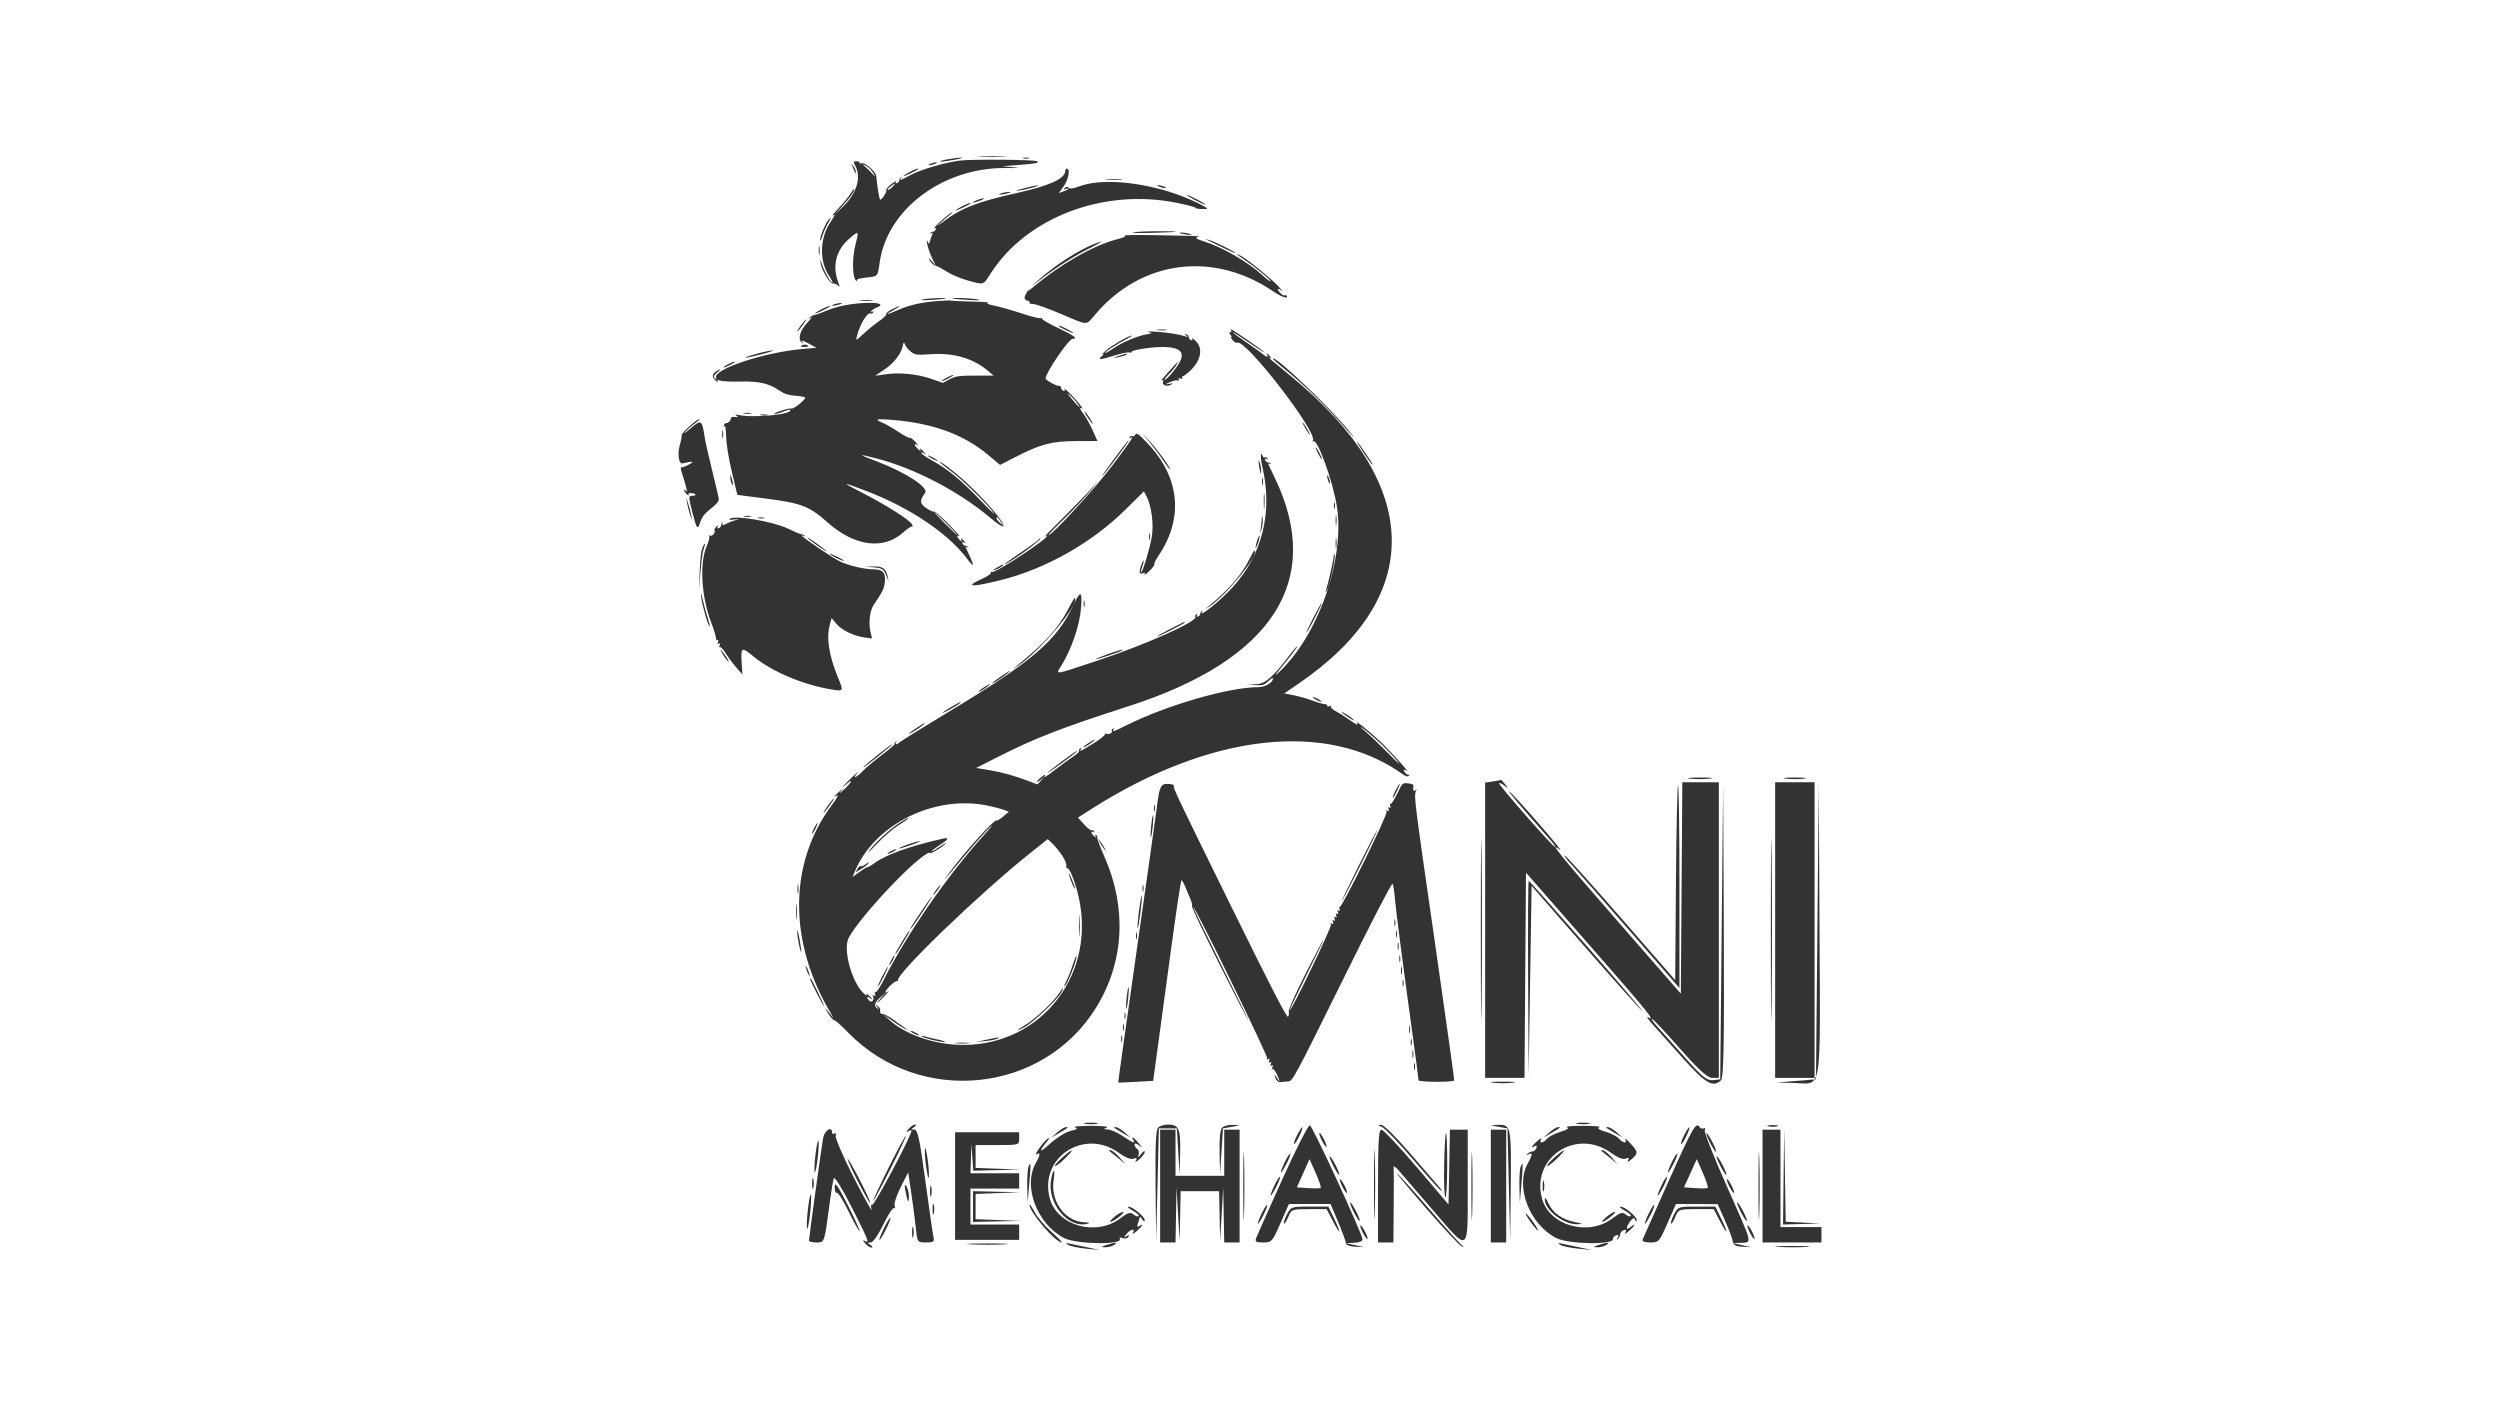 <svg width="640" height="360" viewBox="0 0 640 360" fill="none" xmlns="http://www.w3.org/2000/svg">
<path fill-rule="evenodd" clip-rule="evenodd" d="M251.02 40.145C252.564 40.225 255.202 40.225 256.881 40.146C258.562 40.067 257.297 40.001 254.074 40C250.85 40 249.476 40.065 251.02 40.145ZM242.56 40.781C241.293 41.016 240.445 41.274 240.676 41.355C240.906 41.434 242.507 41.239 244.234 40.922C245.962 40.604 246.81 40.347 246.118 40.349C245.427 40.351 243.826 40.546 242.56 40.781ZM261.925 40.543C262.327 40.647 262.987 40.647 263.39 40.543C263.793 40.437 263.463 40.351 262.657 40.351C261.851 40.351 261.521 40.437 261.925 40.543ZM245.7 41.112C241.713 41.654 235.891 43.352 233.236 44.749C230.3 46.293 230.251 46.311 230.635 45.647C230.833 45.306 230.814 45.212 230.589 45.419C230.379 45.609 230.208 45.971 230.208 46.22C230.208 46.47 229.946 46.762 229.626 46.868C229.233 46.999 229.154 46.883 229.384 46.513C229.57 46.211 229.033 46.49 228.189 47.134C227.347 47.777 226.759 48.469 226.885 48.671C227.114 49.044 225.821 51.103 225.342 51.127C225.124 51.138 224.642 48.288 224.324 45.094C224.205 43.898 221.397 41.463 220.522 41.799C220.131 41.949 219.918 41.898 220.05 41.686C220.181 41.474 219.854 41.3 219.325 41.3C218.399 41.3 218.385 41.348 218.981 42.499C220.559 45.551 219.282 49.613 215.668 53.03L213.46 55.118L215.387 53.024C217.532 50.695 218.694 49.079 218.692 48.43C218.69 48.193 218.296 48.66 217.815 49.466C217.333 50.272 215.968 51.947 214.781 53.188C213.593 54.43 212.857 55.313 213.145 55.153C213.914 54.723 213.792 55.107 212.62 56.836C209.843 60.928 209.687 66.863 212.257 70.648C212.825 71.487 213.209 72.256 213.109 72.356C212.818 72.647 211.103 69.662 210.466 67.752C209.915 66.101 209.896 66.086 210.109 67.47C210.386 69.268 212.51 72.747 213.23 72.585C213.52 72.519 214.054 72.707 214.419 73.004C214.993 73.469 215.037 73.43 214.745 72.704C212.946 68.221 213.921 64.087 217.499 61.025C219.865 58.998 219.92 59.052 219.017 62.55C218.133 65.978 218.175 70.915 219.095 71.769C219.432 72.081 219.548 72.097 219.388 71.81C219.208 71.489 219.995 71.241 221.82 71.046C224.78 70.729 224.705 70.814 225.188 67.268C227.049 53.634 241.332 42.887 257.424 43.014C260.969 43.042 261.403 42.993 259.308 42.804L256.586 42.556L260.973 42.216C265.262 41.885 265.96 41.742 265.504 41.286C265.078 40.86 248.62 40.717 245.7 41.112ZM238.163 41.928C237.635 42.155 237.557 42.289 237.954 42.289C238.299 42.289 238.958 42.126 239.419 41.928C239.946 41.701 240.024 41.569 239.629 41.569C239.284 41.569 238.624 41.73 238.163 41.928ZM218.195 42.556C218.406 43.017 218.685 43.677 218.813 44.022C219.015 44.565 219.051 44.561 219.079 43.997C219.097 43.639 218.818 42.979 218.461 42.532C217.82 41.732 217.816 41.733 218.195 42.556ZM222.925 43.46C223.291 43.884 223.727 44.514 223.896 44.86C224.063 45.205 223.818 45.055 223.351 44.525C222.885 43.996 222.069 43.184 221.54 42.722C220.726 42.012 220.708 41.944 221.419 42.285C221.883 42.507 222.561 43.036 222.925 43.46ZM232.824 44.051C231.961 44.507 231.255 44.973 231.255 45.087C231.255 45.274 234.561 43.728 234.987 43.343C235.469 42.907 234.212 43.318 232.824 44.051ZM272.706 43.734C272.706 45.736 268.715 47.55 260.144 49.447C250.21 51.646 245.856 53.364 241.304 56.886C239.912 57.962 239.747 58.03 240.676 57.149C241.366 56.492 242.497 55.522 243.187 54.99C243.878 54.459 244.046 54.216 243.561 54.45C243.075 54.684 241.756 55.744 240.63 56.807C239.504 57.869 238.841 58.604 239.16 58.44C239.543 58.242 239.672 58.337 239.543 58.724C239.437 59.044 239.146 59.306 238.895 59.306C238.646 59.306 238.285 59.477 238.093 59.686C237.886 59.913 237.986 59.927 238.338 59.722C238.802 59.453 238.86 59.555 238.606 60.179C238.425 60.62 238.173 61.347 238.045 61.795C237.815 62.602 237.809 62.602 237.465 61.795C237.236 61.258 237.2 61.479 237.357 62.445C237.488 63.251 238.042 64.854 238.588 66.005L239.58 68.097L238.521 66.842C237.805 65.994 237.609 65.884 237.919 66.505C238.384 67.438 239.072 68.021 239.848 68.139C240.083 68.175 241.212 68.799 242.356 69.525C243.502 70.251 245.664 71.195 247.162 71.624C252.077 73.031 251.566 73.166 253.687 69.889C262.948 55.572 282.63 48.143 301.274 51.928C303.975 52.475 306.114 53.041 306.027 53.184C305.941 53.326 306.605 53.471 307.502 53.506C309.601 53.587 309.559 53.464 307.066 52.2C297.134 47.167 283.311 45.122 276.408 47.666C274.696 48.296 273.913 48.41 273.582 48.08C273.252 47.75 272.981 47.77 272.602 48.15C272.181 48.573 272.223 48.622 272.811 48.399C273.214 48.245 273.544 48.215 273.544 48.332C273.544 48.451 272.986 48.74 272.305 48.978L271.066 49.41L272.305 47.7C273.524 46.017 274.039 43.185 273.125 43.185C272.894 43.185 272.706 43.432 272.706 43.734ZM283.291 46.006C284.392 46.092 286.088 46.091 287.06 46.003C288.032 45.916 287.131 45.844 285.058 45.846C282.985 45.847 282.19 45.918 283.291 46.006ZM228.533 47.791C228.115 48.252 227.568 48.623 227.316 48.619C227.064 48.614 227.329 48.24 227.905 47.791C229.253 46.736 229.487 46.736 228.533 47.791ZM262.029 48.236C259.906 48.794 259.613 48.941 260.963 48.767C262.911 48.515 266.679 47.451 265.588 47.459C265.243 47.464 263.642 47.812 262.029 48.236ZM296.782 47.791C297.242 47.989 297.902 48.15 298.248 48.15C298.643 48.15 298.566 48.018 298.039 47.791C297.578 47.593 296.918 47.43 296.573 47.43C296.177 47.43 296.254 47.564 296.782 47.791ZM256.377 49.466C255.547 49.731 255.504 49.801 256.167 49.801C256.628 49.801 257.476 49.649 258.052 49.466C258.88 49.2 258.924 49.13 258.261 49.13C257.8 49.13 256.952 49.28 256.377 49.466ZM305.784 51.14C307.051 51.81 308.276 52.357 308.505 52.357C308.737 52.357 307.889 51.81 306.622 51.14C305.355 50.471 304.13 49.924 303.9 49.924C303.67 49.924 304.518 50.471 305.784 51.14ZM249.887 51.334C248.27 52.075 249.022 52.086 250.934 51.349C251.74 51.039 252.117 50.78 251.77 50.773C251.425 50.764 250.577 51.018 249.887 51.334ZM246.222 52.843C245.359 53.3 244.653 53.766 244.653 53.88C244.653 54.067 247.96 52.522 248.386 52.136C248.868 51.7 247.61 52.111 246.222 52.843ZM212.061 56.293C211.286 57.226 209.918 60.517 209.937 61.398C209.947 61.859 210.205 61.44 210.51 60.465C210.813 59.492 211.454 58.032 211.932 57.222C212.821 55.717 212.876 55.31 212.061 56.293ZM290.082 59.48C289.392 59.636 291.465 59.697 294.689 59.615C302.254 59.423 303.282 59.193 296.573 59.194C293.694 59.194 290.773 59.322 290.082 59.48ZM302.051 59.668C302.147 59.753 302.978 59.936 303.9 60.077C305.067 60.255 305.321 60.218 304.738 59.953C303.933 59.588 301.691 59.352 302.051 59.668ZM287.895 60.315C288.389 60.49 287.67 60.829 285.747 61.324C279.882 62.835 271.286 67.759 264.541 73.473C263.16 74.644 262.5 75.07 263.076 74.421C265.234 71.987 273.071 66.528 277.94 64.066C280.703 62.669 282.494 61.658 281.919 61.821C274.012 64.059 259.056 75.972 262.933 76.945C263.53 77.095 263.795 77.333 263.539 77.492C263.289 77.645 263.696 77.793 264.442 77.818C265.187 77.843 268.496 79.022 271.794 80.438C278.693 83.399 277.922 83.394 280.382 80.498C292.27 66.506 310.766 64.169 326.133 74.719C328.034 76.023 329.922 76.621 329.382 75.746C329.253 75.539 329.04 75.476 328.91 75.608C328.61 75.908 327.139 74.603 327.139 74.039C327.139 73.81 327.562 73.975 328.08 74.408C328.599 74.84 328.269 74.38 327.347 73.386C325.494 71.386 319.974 66.846 317.961 65.667C316.05 64.547 316.396 65.086 318.45 66.428C321.024 68.11 325.494 71.766 325.261 72C325.152 72.108 324.255 71.454 323.268 70.545C319.508 67.078 312.99 63.298 308.157 61.781C306.353 61.214 305.916 60.94 306.483 60.731C307.355 60.41 307.47 60.415 295.526 60.201C290.921 60.119 287.486 60.17 287.895 60.315ZM309.552 61.685C310.129 61.961 311.872 62.813 313.425 63.577C314.981 64.343 316.252 64.874 316.252 64.759C316.252 64.46 310.803 61.77 309.552 61.451L308.505 61.185L309.552 61.685ZM209.595 64.12C209.595 65.157 209.677 65.58 209.777 65.062C209.876 64.544 209.876 63.697 209.777 63.177C209.677 62.66 209.595 63.084 209.595 64.12ZM236.069 76.679C235.379 76.853 236.413 76.899 238.372 76.781C240.329 76.662 242.01 76.497 242.106 76.413C242.429 76.135 237.34 76.359 236.069 76.679ZM243.85 76.413C243.946 76.497 245.815 76.664 248.003 76.786C250.644 76.932 251.418 76.889 250.306 76.658C248.653 76.316 243.512 76.121 243.85 76.413ZM220.254 76.984C220.997 77.076 222.316 77.077 223.184 76.987C224.053 76.896 223.446 76.821 221.834 76.818C220.222 76.817 219.51 76.891 220.254 76.984ZM239.419 77.116C235.422 77.48 232.674 78.139 229.632 79.468C226.748 80.726 226.328 80.695 228.742 79.403C231.031 78.177 230.642 78.011 228.292 79.21C227.372 79.679 226.723 80.233 226.851 80.439C226.979 80.647 226.186 81.432 225.087 82.186C223.989 82.94 222.182 84.401 221.071 85.437C219.073 87.3 219.056 87.306 219.36 86.082C220.128 82.993 222.101 79.758 222.911 80.26C223.092 80.373 223.378 80.243 223.543 79.973C223.745 79.646 223.665 79.596 223.298 79.821C222.927 80.052 222.852 79.998 223.066 79.651C223.239 79.371 223.833 78.971 224.386 78.759C226.2 78.07 225.479 77.519 222.775 77.527C218.751 77.539 214.651 78.259 211.832 79.448C210.425 80.041 208.939 80.569 208.533 80.62C208.126 80.672 207.561 80.975 207.277 81.294C206.845 81.779 206.9 81.777 207.597 81.289C208.058 80.966 207.656 81.539 206.702 82.564C204.761 84.651 204.151 86.816 205.261 87.68C205.839 88.13 205.853 88.106 205.375 87.495C204.995 87.01 205.474 87.139 206.932 87.914L209.037 89.033L205.499 89.338C195.609 90.189 182.483 94.549 183.306 96.71C183.526 97.288 183.477 97.311 183.023 96.853C182.571 96.395 182.693 96.115 183.731 95.245C184.464 94.631 184.624 94.373 184.115 94.626C182.331 95.511 182.028 96.313 183.09 97.325C183.621 97.831 183.912 97.989 183.736 97.676C183.487 97.234 183.635 97.182 184.411 97.447C184.959 97.633 187.29 97.739 189.593 97.683C194.329 97.568 196.891 98.158 199.507 99.972C200.736 100.823 201.826 101.175 203.653 101.307C205.016 101.404 206.131 101.631 206.131 101.811C206.131 102.415 203.114 104.79 202.598 104.593C202.317 104.485 201.065 104.75 199.818 105.18C198.57 105.612 197.884 105.97 198.294 105.978C198.705 105.985 199.723 105.706 200.557 105.357C201.391 105.009 202.149 104.8 202.244 104.895C203.395 106.046 192.834 107.101 189.006 106.217C188.158 106.021 188.056 106.064 188.546 106.415C189.052 106.778 188.971 106.842 188.131 106.742C187.548 106.674 187.087 106.834 187.086 107.107C187.079 107.722 186.522 108.295 185.929 108.295C185.68 108.295 185.398 108.577 185.304 108.922C185.19 109.341 185.247 109.39 185.479 109.069C185.674 108.796 185.857 109.975 185.898 111.79C185.941 113.73 186.521 117.301 187.363 120.841L188.755 126.688L196.292 127.666C205.179 128.818 207.205 129.604 211.775 133.672C218.714 139.846 226.141 140.865 231.182 136.332C232.31 135.319 233.364 134.618 233.523 134.777C233.681 134.936 233.68 134.725 233.521 134.311C233.118 133.258 227.01 129.357 220.787 126.179C215.137 123.293 215.327 123.213 221.866 125.728C232.878 129.964 242.518 136.416 247.397 142.814C249.671 145.795 249.635 145.207 247.233 140.162C247.136 139.957 247.317 139.941 247.634 140.124C247.975 140.322 248.068 140.303 247.862 140.079C247.672 139.868 247.31 139.697 247.061 139.697C246.811 139.697 246.519 139.435 246.413 139.115C246.28 138.713 246.398 138.64 246.797 138.881C247.287 139.176 247.287 139.122 246.8 138.521C246.131 137.696 245.716 137.574 246.174 138.335C246.388 138.692 246.261 138.675 245.78 138.285C244.961 137.621 244.816 136.785 245.595 137.218C245.883 137.378 244.626 135.984 242.799 134.123C240.974 132.26 239.314 130.84 239.111 130.965C238.908 131.09 238.011 130.687 237.119 130.069C235.44 128.905 235.383 128.149 236.826 126.198C237.839 124.831 231.948 120.972 224.556 118.158C219.556 116.255 219.488 116.109 224.157 117.301C234.13 119.847 245.422 125.737 253.725 132.724C259.725 137.772 256.681 132.644 249.391 125.424C246.525 122.587 242.501 119.243 240.885 118.356C239.867 117.796 240.853 118.653 243.721 120.82C246.545 122.953 252.975 129.268 254.414 131.323C254.899 132.013 253.353 130.554 250.98 128.082C245.962 122.851 242.629 120.1 238.686 117.934C237.131 117.081 235.86 116.187 235.86 115.95C235.86 115.705 236.178 115.765 236.593 116.087C237.19 116.547 237.177 116.479 236.529 115.719C235.657 114.697 235.213 114.477 235.697 115.307C235.866 115.595 235.594 115.471 235.095 115.033C234.014 114.085 233.861 113.178 234.918 113.984C235.321 114.291 235.104 113.944 234.435 113.213C233.766 112.481 233.076 111.971 232.899 112.08C232.724 112.189 231.419 111.508 230 110.565C228.583 109.623 226.778 108.583 225.988 108.254C223.798 107.338 224.238 107.165 228.01 107.456C238.731 108.286 246.641 111.154 253.048 116.534L256.017 119.026L259.663 117.142C266.33 113.699 269.183 112.936 275.468 112.917L280.951 112.9L279.731 110.18C279.06 108.684 278.054 106.861 277.493 106.125C276.373 104.658 276.191 104.091 276.998 104.59C277.774 105.067 275.093 101.793 273.518 100.338C272.77 99.647 272.308 99.343 272.491 99.66C272.717 100.054 272.638 100.177 272.241 100.044C271.921 99.937 271.651 99.584 271.64 99.256C271.63 98.931 271.378 98.716 271.082 98.78C270.522 98.901 267.682 97.318 267.682 96.885C267.682 95.408 273.611 86.731 274.621 86.731C276.075 86.731 274.912 85.874 270.866 83.967C268.473 82.838 266.617 81.745 266.743 81.536C266.87 81.328 266.764 81.287 266.508 81.446C266.252 81.603 264.104 81.084 261.733 80.292C259.363 79.498 256.218 78.602 254.747 78.298C252.916 77.919 252.358 77.676 252.983 77.527C253.486 77.407 251.685 77.264 248.982 77.207C246.278 77.15 243.774 77.038 243.417 76.957C243.061 76.878 241.262 76.949 239.419 77.116ZM213.46 77.938C212.392 78.396 213.493 78.396 214.924 77.938C215.767 77.667 215.807 77.599 215.135 77.59C214.674 77.584 213.919 77.74 213.46 77.938ZM210.215 79.222C209.351 79.678 208.644 80.144 208.644 80.258C208.644 80.445 211.952 78.9 212.378 78.514C212.86 78.078 211.601 78.49 210.215 79.222ZM205.093 83.199C204.466 84.02 204.019 84.758 204.101 84.839C204.182 84.919 204.778 84.247 205.427 83.346C206.9 81.296 206.634 81.179 205.093 83.199ZM271.066 83.538C271.495 83.927 274.8 85.469 274.8 85.281C274.8 85.043 271.64 83.381 271.187 83.381C271.025 83.381 270.97 83.452 271.066 83.538ZM296.258 84.519C296.892 84.615 297.929 84.615 298.561 84.519C299.194 84.422 298.676 84.343 297.41 84.343C296.144 84.343 295.625 84.422 296.258 84.519ZM315.166 84.573C315.33 84.839 315.241 85.056 314.969 85.056C314.6 85.056 314.607 85.216 314.996 85.684C315.283 86.029 315.37 86.312 315.192 86.312C315.013 86.312 315.203 86.685 315.615 87.139C316.027 87.594 316.53 87.864 316.733 87.739C318.677 86.537 337.376 110.693 336.099 112.758C335.929 113.032 335.985 113.125 336.231 112.974C337.289 112.319 341.186 123.095 342.222 129.534C344.426 143.242 337.252 163.374 326.887 172.566C326.238 173.141 326.654 172.482 327.811 171.1C330.44 167.963 332.327 165.447 332.053 165.447C331.939 165.447 331.08 166.461 330.144 167.7C325.877 173.352 323.893 175.072 321.545 175.154L319.392 175.229L321.436 175.388C323.211 175.525 323.639 175.396 324.681 174.396C325.341 173.764 325.883 173.437 325.883 173.67C325.883 174.746 323.907 175.915 322.086 175.917C314.607 175.924 298.722 180.508 288.522 185.604C285.03 187.348 284.64 187.477 285.098 186.737C285.285 186.435 285.212 186.368 284.906 186.556C284.637 186.723 284.512 187.015 284.631 187.206C284.898 187.639 283.655 188.146 283.126 187.819C282.911 187.685 282.786 187.768 282.85 188.004C282.913 188.238 281.58 189.289 279.89 190.337C276.628 192.36 276.248 192.531 276.724 191.761C276.911 191.459 276.838 191.392 276.532 191.58C276.263 191.747 276.137 192.037 276.252 192.222C276.366 192.409 275.663 193.082 274.689 193.72C273.713 194.356 271.742 195.793 270.308 196.911C267.655 198.978 266.958 199.359 267.537 198.42C267.714 198.133 267.28 198.369 266.569 198.944C265.861 199.52 265.349 200.069 265.432 200.163C265.516 200.258 266.008 199.982 266.528 199.551L267.473 198.765L265.575 200.818L263.593 200.06C259.759 198.598 256.554 197.696 253.236 197.15L249.887 196.599L255.369 193.823C265.119 188.888 271.588 186.376 289.035 180.752C325.849 168.885 338.889 148.589 326.441 122.53C325.561 120.688 324.768 119.013 324.679 118.808C324.59 118.604 324.777 118.586 325.095 118.771C325.436 118.969 325.529 118.949 325.325 118.724C325.132 118.515 324.771 118.343 324.521 118.343C324.272 118.343 323.981 118.082 323.874 117.761C323.744 117.373 323.86 117.291 324.218 117.512C324.573 117.731 324.652 117.678 324.453 117.354C324.286 117.085 323.991 116.962 323.796 117.082C323.601 117.203 323.357 117.064 323.254 116.776C322.686 115.187 322.607 117.149 323.144 119.434C325.884 131.07 323.153 142.099 315.462 150.443C312.065 154.129 306.648 158.396 307.71 156.55C307.886 156.246 307.852 156.172 307.631 156.376C307.421 156.568 307.25 156.928 307.25 157.178C307.25 157.427 306.988 157.719 306.668 157.825C306.281 157.954 306.197 157.84 306.419 157.481C306.638 157.126 306.584 157.047 306.261 157.247C305.991 157.413 305.871 157.714 305.995 157.913C306.701 159.056 293.355 165.014 280.661 169.224C269.57 172.902 270.178 172.819 271.665 170.463C274.28 166.322 276.432 160.001 276.76 155.503C277.071 151.227 276.598 151.062 274.834 154.83C270.58 163.917 264.501 169.16 243.51 181.842C236.655 185.984 230.749 189.641 230.385 189.971C229.569 190.709 229.006 190.753 229.413 190.046C229.587 189.743 229.554 189.669 229.332 189.872C229.123 190.064 228.951 190.366 228.951 190.546C228.951 190.724 227.444 192.01 225.601 193.404C223.759 194.798 221.603 196.614 220.809 197.441C219.126 199.194 218.071 199.489 219.553 197.792C220.106 197.159 219.48 197.671 218.161 198.93C216.841 200.188 215.762 201.305 215.762 201.411C215.762 201.516 216.233 201.16 216.809 200.618C217.384 200.078 217.856 199.818 217.856 200.042C217.856 200.266 217.06 201.193 216.087 202.104C215.114 203.014 214.689 203.289 215.142 202.712L215.966 201.665L214.817 202.68C213.67 203.694 213.295 204.249 214.088 203.759C214.867 203.276 214.511 203.997 212.888 206.184C201.806 221.107 201.789 241.315 212.842 259.656C213.327 260.462 213.437 260.745 213.087 260.284C211.697 258.46 211.108 257.802 211.403 258.4C212.062 259.738 213.312 261.312 213.644 261.22C213.836 261.165 215.407 262.574 217.137 264.348C235.5 283.19 267.051 279.975 280.65 257.878C287.795 246.27 288.537 232.414 282.72 219.289C281.607 216.776 280.785 214.575 280.895 214.398C281.004 214.22 280.873 213.939 280.604 213.772C280.269 213.565 280.226 213.655 280.468 214.057C280.77 214.559 280.717 214.56 280.114 214.071C279.322 213.428 279.134 212.544 279.889 213.01C280.191 213.197 280.259 213.126 280.07 212.82C279.903 212.55 279.612 212.424 279.422 212.541C279.233 212.658 278.377 211.977 277.519 211.029L275.96 209.303L279.254 207.201C309.7 187.76 339.65 184.356 359.005 198.138C359.915 198.786 360.393 198.913 360.671 198.58C360.886 198.324 360.936 198.204 360.781 198.316C360.425 198.575 359.379 197.717 359.379 197.167C359.379 196.936 359.709 197.007 360.112 197.323C361.469 198.387 355.599 191.906 353.169 189.656C350.252 186.955 346.937 184.302 347.381 185.022C347.899 185.861 347.373 185.641 345.248 184.132C344.154 183.354 342.639 182.404 341.883 182.02C341.128 181.637 340.619 181.144 340.754 180.927C340.894 180.702 340.69 180.649 340.281 180.806C339.883 180.959 339.668 180.91 339.801 180.697C339.932 180.484 339.632 180.288 339.137 180.257C338.64 180.228 337.197 179.812 335.932 179.333C334.665 178.854 332.533 178.25 331.194 177.991L328.759 177.519L332.398 175.037C364.951 152.823 364.205 123.861 330.367 96.213C325.185 91.979 324.304 91.215 325.045 91.594C325.585 91.871 325.593 91.818 325.098 91.207C324.477 90.441 323.995 90.236 324.417 90.917C324.798 91.535 324.165 91.427 323.403 90.744C323.04 90.419 321.058 89.005 319 87.604C316.942 86.203 315.408 85.056 315.592 85.056C315.775 85.056 317.715 86.293 319.901 87.807C322.086 89.32 323.764 90.38 323.629 90.16C323.494 89.941 321.731 88.639 319.713 87.268C315.145 84.166 314.781 83.951 315.166 84.573ZM294.06 85.022C295.05 85.301 295.027 85.33 293.642 85.567C291.245 85.975 287.496 87.534 285.203 89.077C284.022 89.871 282.982 90.447 282.89 90.355C282.697 90.161 285.961 88.056 288.408 86.793C289.329 86.319 289.921 85.922 289.723 85.912C289.03 85.876 284.523 88.477 283.121 89.72C282.345 90.41 281.991 90.854 282.336 90.705C282.681 90.558 282.602 90.732 282.158 91.091C280.805 92.189 281.591 92.188 285.065 91.085C286.89 90.505 288.719 90.119 289.13 90.227C289.539 90.332 289.786 90.277 289.677 90.1C289.414 89.675 294.672 88.825 297.568 88.825C302.185 88.825 303.555 90.222 301.766 93.107C300.516 95.127 298.686 97.199 298.156 97.199C297.961 97.199 298.459 96.539 299.265 95.734C300.07 94.929 300.95 93.846 301.22 93.327C301.49 92.808 301.627 92.478 301.525 92.592C301.422 92.707 300.314 93.917 299.061 95.282C297.808 96.646 297.049 97.604 297.376 97.412C297.816 97.151 297.904 97.236 297.712 97.736C297.38 98.602 298.785 99.096 299.81 98.474C300.411 98.109 300.314 98.069 299.295 98.26C298.056 98.492 298.058 98.486 299.48 97.834C300.273 97.469 301.177 97.268 301.49 97.389C301.845 97.524 301.947 97.424 301.76 97.122C301.557 96.795 301.695 96.727 302.178 96.913C302.605 97.076 302.793 97.02 302.641 96.774C302.501 96.547 302.537 96.361 302.724 96.359C302.91 96.359 303.651 95.841 304.369 95.208C307.44 92.504 308.145 89.195 306.062 87.258C305.377 86.622 304.966 86.362 305.15 86.681C305.377 87.075 305.298 87.196 304.901 87.063C304.581 86.958 304.319 86.619 304.319 86.312C304.319 86.004 304.036 85.677 303.691 85.582C303.133 85.429 303.133 85.465 303.691 85.901C304.215 86.31 304.181 86.345 303.482 86.115C301.904 85.595 298.873 85.114 295.945 84.921C294.333 84.814 293.485 84.86 294.06 85.022ZM233.177 90.036C234.247 90.877 234.635 90.925 238.343 90.671C244.158 90.271 249.15 91.738 252.957 94.968L254.352 96.152L249.607 96.154C245.514 96.156 244.623 96.284 243.122 97.085L241.382 98.012L238.306 96.948C234.765 95.722 230.017 95.275 226.544 95.841C225.22 96.057 224.137 96.2 224.137 96.159C224.137 96.117 225.094 95.463 226.265 94.704C228.665 93.149 230.635 90.686 231.074 88.695C231.338 87.487 231.398 87.444 231.695 88.243C231.874 88.728 232.543 89.536 233.177 90.036ZM205.257 88.438C204.827 88.709 204.98 88.813 205.818 88.818C207.068 88.825 207.294 88.618 206.408 88.279C206.099 88.16 205.581 88.231 205.257 88.438ZM193.656 90.582C189.241 91.816 190.189 91.928 194.856 90.722C197.028 90.161 198.333 89.707 197.757 89.714C197.182 89.721 195.336 90.111 193.656 90.582ZM286.314 91.143C284.656 91.716 284.654 91.719 286.105 91.481C286.911 91.349 287.853 91.079 288.199 90.882C289.12 90.357 288.229 90.48 286.314 91.143ZM325.883 91.889C325.883 91.993 327.249 93.181 328.918 94.526C334.268 98.837 339.826 104.295 345.498 110.809C346.849 112.361 346.991 112.46 346.046 111.196C342.017 105.802 325.883 90.353 325.883 91.889ZM186.348 93.25C184.725 94.132 184.908 94.435 186.557 93.597C188.136 92.794 188.415 92.586 187.884 92.609C187.672 92.618 186.981 92.906 186.348 93.25ZM242.14 96.78C241.334 97.221 240.864 97.582 241.094 97.582C241.325 97.582 242.173 97.221 242.979 96.78C243.785 96.338 244.255 95.978 244.026 95.978C243.794 95.978 242.947 96.338 242.14 96.78ZM275.707 103.164C277.061 105.055 276.316 104.472 274.369 102.117C273.334 100.867 273.053 100.371 273.716 100.966C274.357 101.542 275.253 102.531 275.707 103.164ZM278.343 106.724C278.989 107.703 279.596 108.503 279.694 108.503C279.996 108.503 278.393 105.954 277.764 105.435C277.437 105.165 277.697 105.745 278.343 106.724ZM190.54 105.868C191.061 105.968 191.814 105.965 192.215 105.86C192.616 105.755 192.188 105.673 191.268 105.677C190.346 105.683 190.019 105.768 190.54 105.868ZM194.728 106.287C195.248 106.387 196.002 106.383 196.402 106.279C196.802 106.174 196.376 106.092 195.454 106.096C194.534 106.102 194.206 106.187 194.728 106.287ZM176.448 109.17C175.272 110.228 174.393 111.229 174.496 111.396C174.599 111.562 174.4 112.659 174.056 113.834C173.362 116.204 173.744 118.866 174.747 118.63C177.506 117.983 177.906 118.071 176.287 118.966C175.415 119.447 174.548 119.745 174.357 119.628C174.168 119.511 174.333 120.398 174.726 121.6C175.756 124.759 176.112 126.45 175.585 125.671C175.351 125.325 175.157 125.254 175.153 125.515C175.15 125.774 175.467 126.246 175.856 126.562C176.246 126.878 176.435 126.921 176.277 126.656C176.09 126.344 176.352 126.198 177.034 126.239C178.27 126.31 178.456 126.926 177.242 126.926C176.204 126.926 176.204 127.05 177.272 131.253C178.336 135.445 178.634 135.799 179.283 133.634C179.651 132.402 180.382 131.473 181.969 130.218C183.589 128.938 184.112 128.266 184.001 127.606C183.919 127.117 183.135 123.797 182.259 120.227C181.382 116.657 180.552 112.983 180.416 112.062C179.718 107.362 179.56 107.271 176.568 109.85C175.441 110.821 174.896 111.169 175.357 110.626C175.817 110.082 176.93 109.099 177.828 108.442C178.726 107.785 179.264 107.248 179.024 107.248C178.784 107.248 177.624 108.112 176.448 109.17ZM333.869 109.131C334.386 110.053 334.989 110.994 335.209 111.225C335.836 111.882 334.402 109.229 333.624 108.295C333.242 107.834 333.352 108.21 333.869 109.131ZM184.883 111.225C184.888 112.145 184.974 112.474 185.074 111.953C185.174 111.431 185.17 110.678 185.066 110.278C184.961 109.877 184.879 110.303 184.883 111.225ZM290.497 111.441C290.352 111.675 290.071 111.767 289.874 111.644C289.674 111.52 289.377 111.641 289.209 111.91C289.02 112.216 289.088 112.289 289.39 112.102C290.447 111.449 289.677 112.635 284.967 118.917C280.546 124.814 269.423 136.975 268.45 136.975C268.251 136.975 270.043 135.093 272.431 132.795C274.818 130.495 277.947 127.151 279.383 125.362C281.391 122.863 281.488 122.693 279.801 124.624C278.594 126.005 275.138 129.585 272.12 132.579C269.103 135.572 266.965 137.763 267.367 137.447C267.771 137.131 268.101 136.985 268.101 137.123C268.101 138.054 254.861 146.757 253.969 146.413C253.655 146.293 253.519 146.385 253.664 146.619C253.809 146.853 252.791 147.555 251.396 148.185C246.715 150.3 248.649 150.407 256.377 148.461C267.825 145.576 279.543 138.931 288.115 130.46L292.846 125.785L293.616 127.298C294.794 129.613 295.374 134.231 294.877 137.323C294.416 140.187 292.438 146.797 292.135 146.494C292.029 146.389 292.137 145.794 292.374 145.171C292.611 144.549 292.792 143.815 292.775 143.542C292.758 143.269 292.478 143.775 292.153 144.664C291.49 146.47 291.656 147.117 292.677 146.725C293.181 146.531 293.272 146.619 293.02 147.058C292.832 147.385 293.36 147.01 294.191 146.225C295.022 145.44 295.614 144.653 295.504 144.475C295.394 144.298 295.874 143.308 296.571 142.277C303.093 132.614 302.06 122.183 293.715 113.423C291.363 110.955 290.954 110.703 290.497 111.441ZM294.372 113.319C295.509 114.7 297.128 116.865 297.971 118.128C298.814 119.392 299.503 120.276 299.503 120.093C299.503 119.488 296.253 115.023 294.265 112.9L292.304 110.806L294.372 113.319ZM285.342 117.296C283.468 119.829 282.016 121.902 282.116 121.902C282.216 121.902 283.401 120.441 284.747 118.657C287.794 114.621 289.144 112.69 288.923 112.69C288.828 112.69 287.217 114.763 285.342 117.296ZM349.179 116.039C350.251 117.652 351.206 118.971 351.3 118.971C351.523 118.971 351.211 118.449 349.241 115.516C348.352 114.192 347.536 113.109 347.427 113.109C347.319 113.109 348.107 114.429 349.179 116.039ZM336.803 114.575C336.803 114.804 337.165 115.652 337.607 116.458C338.048 117.264 338.409 117.735 338.409 117.505C338.409 117.276 338.048 116.428 337.607 115.622C337.165 114.816 336.803 114.344 336.803 114.575ZM237.535 116.646C237.535 116.762 238.1 117.148 238.791 117.505C239.481 117.863 240.047 118.061 240.047 117.945C240.047 117.831 239.481 117.444 238.791 117.086C238.1 116.73 237.535 116.531 237.535 116.646ZM322.205 118.343C322.209 118.803 322.356 119.745 322.533 120.436C322.82 121.565 322.853 121.586 322.86 120.646C322.865 120.07 322.717 119.127 322.533 118.552C322.27 117.732 322.199 117.686 322.205 118.343ZM186.942 122.111C186.935 122.572 187.091 123.326 187.29 123.786C187.749 124.853 187.749 123.752 187.29 122.321C187.02 121.479 186.952 121.438 186.942 122.111ZM339.759 121.902C339.759 122.247 339.92 122.907 340.118 123.368C340.345 123.896 340.479 123.972 340.479 123.577C340.479 123.231 340.316 122.572 340.118 122.111C339.891 121.583 339.759 121.507 339.759 121.902ZM323.057 123.368C323.061 124.288 323.147 124.615 323.247 124.095C323.348 123.574 323.344 122.821 323.239 122.42C323.135 122.02 323.053 122.446 323.057 123.368ZM323.513 128.392C323.515 130.234 323.589 130.936 323.678 129.95C323.765 128.966 323.764 127.458 323.675 126.601C323.584 125.744 323.512 126.549 323.513 128.392ZM175.844 128.593C175.982 129.393 176.345 130.806 176.654 131.732C177.187 133.337 177.201 133.349 176.963 131.959C176.827 131.159 176.462 129.746 176.154 128.82C175.62 127.215 175.606 127.203 175.844 128.593ZM341.471 129.438C341.471 130.244 341.558 130.574 341.664 130.172C341.768 129.768 341.768 129.109 341.664 128.706C341.558 128.303 341.471 128.633 341.471 129.438ZM242.351 134.045C243.95 135.657 245.164 136.975 245.049 136.975C244.935 136.975 243.531 135.657 241.932 134.045C240.332 132.433 239.117 131.113 239.232 131.113C239.348 131.113 240.751 132.433 242.351 134.045ZM341.918 133.207C341.918 134.474 341.998 134.991 342.094 134.358C342.188 133.724 342.188 132.689 342.094 132.055C341.998 131.422 341.918 131.94 341.918 133.207ZM190.54 132.247C191.061 132.348 191.814 132.343 192.215 132.239C192.616 132.133 192.188 132.051 191.268 132.057C190.346 132.061 190.019 132.147 190.54 132.247ZM323.014 132.84C322.98 133.445 322.858 134.575 322.743 135.353L322.536 136.766L322.976 135.36C323.218 134.588 323.341 133.457 323.247 132.849L323.076 131.742L323.014 132.84ZM186.871 132.778C186.429 133.063 186.739 133.127 187.918 132.994C189.344 132.831 189.407 132.853 188.337 133.141C187.646 133.328 186.67 133.701 186.166 133.972C184.991 134.603 184.654 134.593 185.03 133.94C185.205 133.635 185.172 133.563 184.95 133.765C184.74 133.957 184.569 134.318 184.569 134.568C184.569 134.817 184.307 135.108 183.987 135.216C183.584 135.349 183.512 135.231 183.753 134.831C184.048 134.343 183.992 134.341 183.398 134.824C183.011 135.139 182.802 135.571 182.934 135.785C183.271 136.329 182.266 137.443 181.734 137.116C181.495 136.967 181.421 137.044 181.57 137.284C181.717 137.525 181.435 138.638 180.938 139.756C179.012 144.102 179.535 152.798 182.125 159.518C182.717 161.052 183.227 162.713 183.257 163.209C183.288 163.706 183.486 164.005 183.697 163.873C183.91 163.742 183.959 163.956 183.807 164.354C183.621 164.837 183.689 164.974 184.016 164.772C184.343 164.57 184.411 164.707 184.226 165.191C184.074 165.586 184.118 165.805 184.324 165.678C184.53 165.552 185.183 166.248 185.774 167.226C186.367 168.205 187.573 169.829 188.454 170.835L190.058 172.663L189.881 169.901C189.607 165.593 189.785 165.488 192.932 168.084C197.494 171.847 205.368 175.212 212.456 176.428C216.035 177.042 216.017 177.067 214.562 173.539C212.191 167.789 211.495 163.281 212.449 159.846L212.9 158.222L214.103 159.682C215.448 161.312 218.552 162.817 221.37 163.203L223.233 163.459L222.822 161.628C222.32 159.395 222.697 156.305 223.644 154.899C225.829 151.649 226.203 150.935 226.436 149.552C226.894 146.84 226.159 145.77 223.833 145.761C221.255 145.755 217.056 144.759 214.807 143.624C212.869 142.646 205.294 137.482 205.294 137.14C205.294 137.023 205.53 137.062 205.818 137.227C206.117 137.399 206.194 137.368 205.998 137.152C205.808 136.946 205.432 136.773 205.161 136.769C204.888 136.765 203.376 136.132 201.799 135.362C198.045 133.53 188.315 131.845 186.871 132.778ZM194.094 132.658C194.497 132.764 195.156 132.764 195.56 132.658C195.963 132.552 195.633 132.467 194.826 132.467C194.02 132.467 193.69 132.552 194.094 132.658ZM256.184 133.521L256.926 134.673L256.024 133.875C255.527 133.436 255.12 132.918 255.12 132.724C255.12 132.11 255.419 132.334 256.184 133.521ZM294.157 137.394C294.157 138.2 294.244 138.53 294.35 138.127C294.454 137.724 294.454 137.064 294.35 136.661C294.244 136.258 294.157 136.588 294.157 137.394ZM321.779 138.525C321.517 139.377 321.374 140.143 321.457 140.227C321.542 140.312 321.837 139.697 322.114 138.859C322.39 138.022 322.535 137.257 322.434 137.156C322.336 137.057 322.04 137.673 321.779 138.525ZM341.918 139.069C341.918 140.336 341.998 140.854 342.094 140.221C342.188 139.587 342.188 138.551 342.094 137.918C341.998 137.284 341.918 137.802 341.918 139.069ZM206.652 137.638C206.802 137.88 208.112 138.895 209.563 139.893C211.015 140.892 211.92 141.429 211.575 141.086C210.603 140.124 206.346 137.141 206.652 137.638ZM265.829 138.181C265.704 138.384 263.855 139.732 261.722 141.176C258.041 143.668 256.2 145.071 257.633 144.294C260.504 142.738 267.085 137.813 266.292 137.813C266.163 137.813 265.954 137.979 265.829 138.181ZM179.753 140.408C179.47 141.169 179.182 143.863 179.113 146.396L178.986 151.002L179.32 146.396C179.503 143.863 179.869 141.247 180.133 140.581C180.398 139.916 180.537 139.293 180.441 139.199C180.346 139.104 180.037 139.648 179.753 140.408ZM320.058 142.742C318.014 146.963 314.944 150.59 309.763 154.911C308.423 156.028 308.366 156.122 309.479 155.384C313.97 152.402 322.326 142.072 321.176 140.922C321.088 140.834 320.584 141.653 320.058 142.742ZM212.413 141.787C212.413 142.071 215.814 143.762 216.003 143.573C216.091 143.485 215.318 143.004 214.288 142.502C213.256 142.003 212.413 141.68 212.413 141.787ZM341.42 142.419C341.37 143.434 340.042 149.31 339.481 151.002C339.256 151.677 339.288 151.717 339.65 151.212C340.296 150.306 341.91 143.079 341.672 142.154C341.52 141.561 341.459 141.625 341.42 142.419ZM255.435 145.17C253.87 146.019 253.964 146.373 255.539 145.558C256.23 145.202 256.795 144.82 256.795 144.71C256.795 144.442 256.75 144.457 255.435 145.17ZM223.578 145.238C225.88 145.401 226.26 145.667 227.013 147.652L227.49 148.908L227.247 147.652C226.837 145.551 225.955 144.921 223.548 145.008L221.415 145.086L223.578 145.238ZM179.521 152.887C179.727 154.917 181.371 160.619 181.666 160.325C181.763 160.226 181.559 159.309 181.211 158.287C180.863 157.264 180.296 155.206 179.954 153.715C179.457 151.552 179.369 151.385 179.521 152.887ZM273.433 155.969C270.908 160.874 267.52 164.601 260.131 170.604C258.949 171.565 259.046 171.533 260.662 170.433C266.553 166.422 276.522 154.468 275.133 153.08C275.056 153.002 274.291 154.303 273.433 155.969ZM277.409 154.562C277.409 155.368 277.495 155.696 277.601 155.294C277.706 154.89 277.706 154.232 277.601 153.828C277.495 153.426 277.409 153.756 277.409 154.562ZM336.043 158.47C334.839 160.811 334.147 162.35 334.508 161.889C335.305 160.868 338.549 154.527 338.365 154.344C338.293 154.272 337.249 156.129 336.043 158.47ZM299.503 161.051C297.546 162.064 296.09 162.902 296.268 162.915C296.713 162.943 303.272 159.625 303.272 159.372C303.272 159.088 303.449 159.008 299.503 161.051ZM185.069 167.573C185.485 168.282 186.092 169.082 186.419 169.352C186.746 169.622 186.486 169.043 185.84 168.065C184.485 166.01 183.951 165.669 185.069 167.573ZM283.383 167.541C281.541 168.195 280.237 168.747 280.483 168.765C281.004 168.802 286.974 166.813 287.29 166.496C287.691 166.096 286.722 166.355 283.383 167.541ZM256.259 173.16C253.788 174.871 253.199 175.471 255.023 174.421C256.429 173.611 258.843 171.753 258.47 171.766C258.355 171.771 257.36 172.399 256.259 173.16ZM251.876 175.964C250.449 176.877 249.987 177.491 251.248 176.798C252.209 176.27 253.714 175.106 253.445 175.098C253.331 175.095 252.624 175.484 251.876 175.964ZM336.769 179.056C337.345 179.385 338.003 179.653 338.235 179.653C338.464 179.653 338.182 179.385 337.607 179.056C337.03 178.726 336.37 178.457 336.141 178.457C335.911 178.457 336.194 178.726 336.769 179.056ZM243.502 180.983C242.292 181.689 241.304 182.361 241.304 182.479C241.304 182.712 245.027 180.642 245.679 180.046C246.388 179.398 245.744 179.677 243.502 180.983ZM343.468 182.326C343.468 182.424 344.268 183.031 345.247 183.677C346.226 184.323 346.806 184.583 346.536 184.256C346.017 183.627 343.468 182.024 343.468 182.326ZM234.806 186.231C232.669 187.649 231.916 188.396 233.585 187.444C235.054 186.606 237.013 185.15 236.69 185.136C236.57 185.13 235.722 185.624 234.806 186.231ZM352.984 189.922C354.629 191.445 356.777 193.674 357.759 194.876C358.782 196.13 357.858 195.349 355.587 193.042C353.412 190.833 350.691 188.226 349.539 187.249C348.388 186.272 348.019 185.851 348.719 186.312C349.419 186.774 351.338 188.399 352.984 189.922ZM278.673 190.199C277.246 191.114 276.784 191.726 278.045 191.035C279.006 190.505 280.511 189.342 280.244 189.335C280.128 189.33 279.421 189.72 278.673 190.199ZM224.696 193.255C222.828 194.732 221.167 196.155 221.004 196.418C220.843 196.681 222.281 195.637 224.202 194.1C228.11 190.973 228.578 190.57 228.291 190.57C228.181 190.57 226.563 191.778 224.696 193.255ZM271.764 194.966C269.749 196.459 268.101 197.776 268.101 197.891C268.101 198.092 274.562 193.435 275.407 192.626C276.449 191.628 275.1 192.495 271.764 194.966ZM357.671 203.2C356.919 204.753 356.151 205.928 355.963 205.811C355.773 205.694 355.744 205.923 355.896 206.318C356.081 206.803 356.013 206.939 355.686 206.737C355.36 206.535 355.292 206.672 355.477 207.156C355.679 207.682 355.604 207.783 355.199 207.532C354.806 207.288 354.743 207.35 354.984 207.738C355.373 208.369 343.505 232.514 342.969 232.181C342.788 232.07 342.765 232.302 342.917 232.698C343.102 233.181 343.033 233.317 342.706 233.115C342.379 232.913 342.311 233.05 342.497 233.534C342.683 234.019 342.614 234.155 342.287 233.953C341.961 233.751 341.893 233.888 342.078 234.372C342.264 234.856 342.195 234.992 341.87 234.79C341.542 234.588 341.474 234.725 341.659 235.209C341.846 235.694 341.778 235.83 341.451 235.628C341.123 235.426 341.055 235.563 341.242 236.047C341.444 236.572 341.368 236.674 340.962 236.422C340.569 236.18 340.507 236.239 340.747 236.629C341.059 237.133 330.54 259.01 330.165 258.636C330.086 258.556 332.01 254.516 334.441 249.656C336.873 244.797 338.853 240.679 338.84 240.505C338.828 240.33 336.767 244.238 334.26 249.19C331.641 254.363 329.792 258.499 329.912 258.916C330.026 259.314 329.958 259.93 329.759 260.285C329.497 260.752 325.515 253.038 315.336 232.345C300.598 202.387 300.215 201.579 300.52 201.086C300.624 200.918 299.993 200.737 299.116 200.685C297.163 200.57 296.836 201.22 296.172 206.524C295.924 208.505 293.575 225.18 290.953 243.579C288.33 261.978 286.22 277.071 286.265 277.119C286.311 277.166 288.342 277.092 290.779 276.954L295.211 276.704L296.275 268.913C296.861 264.628 298.429 253.067 299.761 243.223C301.093 233.377 302.306 225.323 302.455 225.323C302.604 225.323 303.056 226.124 303.46 227.102C303.864 228.081 304.461 229.507 304.787 230.271C305.113 231.035 305.277 231.826 305.152 232.029C305.026 232.233 308.216 238.956 312.239 246.969C316.264 254.984 319.566 261.398 319.579 261.224C319.592 261.05 316.388 254.483 312.459 246.628C308.532 238.775 305.385 232.281 305.468 232.198C305.834 231.833 324.709 270.489 324.404 270.98C324.177 271.349 324.247 271.405 324.633 271.167C325.039 270.916 325.113 271.017 324.911 271.543C324.726 272.027 324.794 272.164 325.121 271.962C325.447 271.76 325.515 271.896 325.33 272.381C325.144 272.864 325.213 273 325.539 272.799C325.866 272.597 325.934 272.733 325.749 273.218C325.598 273.613 325.628 273.84 325.817 273.723C326.008 273.606 326.476 274.167 326.86 274.972C327.709 276.751 327.755 277.432 326.928 275.987C326.26 274.816 326.067 275.185 326.715 276.396C326.942 276.822 327.46 277.106 327.867 277.028C328.272 276.952 329.128 276.874 329.77 276.855C330.889 276.825 331.448 275.79 343.558 251.274C351.183 235.836 356.304 225.926 356.495 226.236C356.669 226.518 356.933 228.17 357.081 229.908C357.365 233.232 359.168 247.119 361.661 265.2C362.478 271.128 363.147 276.232 363.147 276.542C363.147 277.035 371.721 277.095 372.281 276.606C372.353 276.542 370.124 260.62 367.327 241.222C362.015 204.376 361.951 203.855 362.48 202.503C362.74 201.838 362.715 201.795 362.356 202.293C361.931 202.884 361.665 202.222 361.827 200.978C361.846 200.829 361.225 200.632 360.449 200.542C359.074 200.382 358.999 200.453 357.671 203.2ZM357.265 202.334C356.783 203.278 356.461 204.121 356.549 204.209C356.637 204.297 357.118 203.525 357.62 202.494C358.761 200.145 358.452 200.006 357.265 202.334ZM212.286 205.749C211.15 207.284 210.384 208.607 211.014 207.946C211.79 207.13 213.708 204.387 213.501 204.387C213.387 204.387 212.84 205 212.286 205.749ZM252.905 206.246C254.48 206.577 256.328 207.064 257.015 207.329L258.261 207.809L256.832 209.012C256.046 209.673 255.279 210.137 255.126 210.042C254.541 209.682 246.959 218.082 242.846 223.648C241.74 225.145 241.458 225.627 242.22 224.72C242.983 223.813 245.425 220.892 247.647 218.23C249.87 215.568 252.494 212.636 253.48 211.714C254.466 210.794 253.742 211.735 251.871 213.808C242.461 224.234 232.067 239.255 226.23 250.863C225.295 252.724 224.348 254.135 224.128 254C223.897 253.856 223.844 254.055 224.003 254.47C224.205 254.995 224.13 255.097 223.724 254.846C223.372 254.628 223.271 254.665 223.445 254.948C223.942 255.752 223.28 256.813 222.622 256.266C222.303 256.002 222.043 255.598 222.043 255.367C222.043 255.133 222.321 255.179 222.671 255.47C223.656 256.287 223.406 255.693 222.389 254.802C221.813 254.296 221.61 254.235 221.834 254.632C222.051 255.019 221.831 254.948 221.26 254.448C218.06 251.639 215.678 242.926 217.309 239.998C220.882 233.591 236.913 217.024 238.249 218.361C238.483 218.595 242.14 216.246 242.14 215.862C242.14 215.746 241.263 216.256 240.191 216.994C239.119 217.73 238.368 218.134 238.518 217.887C238.67 217.642 239.641 216.907 240.676 216.253C242.814 214.902 243.096 214.298 241.408 214.681C232.875 216.616 226.723 218.82 223.85 220.974C223.117 221.524 222.345 221.973 222.133 221.973C221.923 221.973 220.964 222.543 220.003 223.239L218.254 224.504L218.873 223.025C223.905 210.982 239.312 203.386 252.905 206.246ZM295.413 206.9C295.413 207.706 295.499 208.035 295.605 207.632C295.711 207.229 295.711 206.57 295.605 206.166C295.499 205.764 295.413 206.094 295.413 206.9ZM294.703 211.309C294.539 212.835 294.493 214.172 294.601 214.279C294.709 214.386 294.93 213.226 295.093 211.7C295.257 210.176 295.302 208.839 295.195 208.732C295.087 208.624 294.866 209.785 294.703 211.309ZM230.184 210.706C227.933 212.114 223.765 215.99 222.346 217.996C221.857 218.686 222.833 217.791 224.512 216.006C226.193 214.222 228.681 212.076 230.039 211.237C232.213 209.895 232.834 209.412 232.383 209.412C232.313 209.412 231.324 209.995 230.184 210.706ZM208.414 211.964C208.047 212.675 207.82 213.332 207.91 213.423C208.001 213.514 208.389 212.931 208.772 212.128C209.633 210.322 209.335 210.184 208.414 211.964ZM347.955 221.368C345.487 226.309 343.478 230.492 343.49 230.664C343.503 230.835 345.587 226.857 348.121 221.823C350.654 216.789 352.663 212.607 352.585 212.527C352.506 212.448 350.422 216.426 347.955 221.368ZM271.92 219.041C272.606 220.077 273.084 221.25 272.981 221.645C272.876 222.04 272.989 222.323 273.228 222.273C273.877 222.138 275.489 226.395 276.294 230.364C280.437 250.81 265.207 268.658 244.653 267.443C238.174 267.06 231.479 264.567 227.695 261.126L226.02 259.605L228.323 261.253C229.59 262.161 231.098 263.119 231.673 263.382C232.561 263.788 232.6 263.78 231.933 263.329C231.5 263.036 230.083 262.029 228.785 261.09C227.486 260.15 226.191 259.46 225.909 259.555C225.456 259.705 225.215 259.198 225.33 258.336C225.349 258.186 225.041 257.809 224.646 257.498C223.982 256.979 223.975 257 224.556 257.773C225.136 258.547 225.128 258.568 224.46 258.043C223.599 257.369 223.912 256.595 225.668 255.052L226.858 254.007L225.628 255.367C223.822 257.362 224.522 257.025 226.459 254.966C227.369 253.998 227.784 253.455 227.382 253.762C226.118 254.718 226.584 253.603 228.037 252.194C228.8 251.455 229.584 250.994 229.779 251.171C229.973 251.348 230.014 251.285 229.87 251.03C229.07 249.627 250.673 228.798 263.661 218.45L268.223 214.815L269.447 215.987C270.12 216.63 271.232 218.006 271.92 219.041ZM281.445 215.483C281.672 215.944 282.164 216.697 282.538 217.158L283.22 217.996L282.81 217.158C282.583 216.697 282.091 215.944 281.717 215.483L281.034 214.645L281.445 215.483ZM232.38 216.187C231.04 216.654 230.019 217.109 230.109 217.198C230.198 217.287 231.576 216.906 233.171 216.349C234.765 215.792 235.786 215.337 235.441 215.338C235.096 215.338 233.718 215.721 232.38 216.187ZM227.905 217.996C227.329 218.325 227.046 218.593 227.276 218.593C227.507 218.593 228.167 218.325 228.742 217.996C229.318 217.666 229.601 217.397 229.37 217.397C229.14 217.397 228.48 217.666 227.905 217.996ZM221.458 221.344C221.021 221.676 220.513 221.852 220.327 221.738C220.142 221.624 219.775 221.934 219.512 222.427L219.031 223.324L220.359 222.544C221.09 222.114 221.885 221.528 222.126 221.24C222.697 220.558 222.446 220.597 221.458 221.344ZM273.578 223.648C273.56 223.762 273.912 224.8 274.362 225.951C274.811 227.102 275.183 227.762 275.189 227.416C275.196 226.822 273.649 223.203 273.578 223.648ZM204.158 227.626C204.161 228.777 204.242 229.199 204.339 228.561C204.435 227.925 204.433 226.984 204.332 226.469C204.234 225.954 204.154 226.474 204.158 227.626ZM292.483 227.416C292.483 228.222 292.569 228.552 292.675 228.149C292.779 227.746 292.779 227.087 292.675 226.683C292.569 226.281 292.483 226.609 292.483 227.416ZM239.629 227.835C239.136 228.525 238.828 229.09 238.944 229.09C239.058 229.09 239.555 228.525 240.047 227.835C240.539 227.144 240.847 226.579 240.732 226.579C240.617 226.579 240.12 227.144 239.629 227.835ZM291.566 233.296C291.271 235.611 291.115 237.591 291.221 237.697C291.326 237.801 291.654 235.993 291.949 233.679C292.243 231.364 292.399 229.384 292.295 229.278C292.189 229.174 291.862 230.981 291.566 233.296ZM235.945 233.174C233.222 237.25 232.576 238.321 233.23 237.675C233.897 237.016 238.837 229.509 238.603 229.509C238.489 229.509 237.293 231.158 235.945 233.174ZM203.763 233.487C203.764 235.33 203.838 236.032 203.927 235.046C204.015 234.062 204.014 232.554 203.925 231.697C203.834 230.839 203.762 231.645 203.763 233.487ZM276.21 237.047C276.21 239.465 276.28 240.454 276.365 239.245C276.45 238.035 276.45 236.057 276.365 234.849C276.28 233.639 276.21 234.629 276.21 237.047ZM356.964 236.209C356.964 237.015 357.05 237.345 357.155 236.942C357.26 236.539 357.26 235.879 357.155 235.476C357.05 235.073 356.964 235.403 356.964 236.209ZM204.076 238.386C204.035 239.617 204.867 243.894 205.102 243.66C205.182 243.58 204.991 242.106 204.68 240.385C204.369 238.665 204.097 237.765 204.076 238.386ZM357.383 239.139C357.383 239.945 357.469 240.275 357.574 239.873C357.679 239.469 357.679 238.811 357.574 238.407C357.469 238.005 357.383 238.335 357.383 239.139ZM231.008 240.92C229.065 244.172 229.069 244.164 229.306 244.164C229.413 244.164 230.02 243.27 230.656 242.176C231.291 241.081 232.085 239.763 232.419 239.245C232.753 238.726 232.923 238.303 232.799 238.303C232.674 238.303 231.867 239.48 231.008 240.92ZM290.808 239.558C290.808 240.364 290.894 240.694 291 240.292C291.104 239.888 291.104 239.228 291 238.826C290.894 238.422 290.808 238.752 290.808 239.558ZM357.81 242.28C357.814 243.202 357.899 243.529 358 243.008C358.1 242.488 358.097 241.733 357.991 241.333C357.887 240.932 357.805 241.358 357.81 242.28ZM358.22 245.421C358.22 246.227 358.306 246.557 358.412 246.153C358.516 245.751 358.516 245.091 358.412 244.687C358.306 244.285 358.22 244.615 358.22 245.421ZM228.114 245.84C227.756 246.531 227.559 247.096 227.674 247.096C227.788 247.096 228.175 246.531 228.533 245.84C228.89 245.148 229.089 244.583 228.973 244.583C228.857 244.583 228.472 245.148 228.114 245.84ZM274.615 246.996C274.202 248.317 273.504 250.104 273.067 250.969C272.628 251.832 272.365 252.539 272.479 252.539C273.059 252.539 275.96 245.186 275.545 244.771C275.448 244.673 275.03 245.674 274.615 246.996ZM206.372 247.932C206.525 248.509 206.826 249.262 207.04 249.607C207.309 250.044 207.342 249.916 207.147 249.19C206.994 248.613 206.694 247.86 206.481 247.515C206.211 247.078 206.177 247.206 206.372 247.932ZM358.647 248.56C358.651 249.482 358.737 249.809 358.838 249.288C358.938 248.768 358.934 248.015 358.829 247.614C358.725 247.214 358.643 247.64 358.647 248.56ZM225.811 250.026C225.114 251.409 224.638 252.539 224.752 252.539C224.867 252.539 225.533 251.409 226.23 250.026C226.928 248.645 227.404 247.515 227.288 247.515C227.173 247.515 226.509 248.645 225.811 250.026ZM207.388 250.594C207.388 251.05 210.723 257.564 210.957 257.564C211.143 257.564 207.941 250.906 207.548 250.48C207.461 250.384 207.388 250.436 207.388 250.594ZM359.058 251.701C359.058 252.507 359.144 252.837 359.248 252.433C359.354 252.031 359.354 251.371 359.248 250.969C359.144 250.565 359.058 250.895 359.058 251.701ZM288.421 255.274C288.259 256.799 288.213 258.136 288.32 258.243C288.427 258.35 288.65 257.191 288.813 255.665C288.976 254.139 289.022 252.804 288.914 252.697C288.807 252.588 288.586 253.749 288.421 255.274ZM271.086 254.334C269.863 256.312 264.882 260.989 262.553 262.346C260.089 263.781 259.912 264.255 262.334 262.928C264.442 261.775 270.507 256.081 271.579 254.25C272.592 252.517 272.165 252.589 271.086 254.334ZM287.877 260.075C287.877 260.881 287.963 261.211 288.068 260.808C288.174 260.405 288.174 259.745 288.068 259.343C287.963 258.939 287.877 259.269 287.877 260.075ZM287.458 263.006C287.458 263.812 287.544 264.142 287.65 263.74C287.755 263.336 287.755 262.676 287.65 262.274C287.544 261.871 287.458 262.2 287.458 263.006ZM360.741 263.634C360.745 264.555 360.831 264.883 360.932 264.362C361.032 263.841 361.028 263.088 360.923 262.687C360.817 262.287 360.735 262.713 360.741 263.634ZM233.766 264.472C234.343 264.8 235.001 265.07 235.232 265.07C235.462 265.07 235.179 264.8 234.605 264.472C234.028 264.143 233.368 263.873 233.139 263.873C232.909 263.873 233.191 264.143 233.766 264.472ZM287.039 265.938C287.039 266.744 287.125 267.072 287.231 266.67C287.337 266.266 287.337 265.608 287.231 265.204C287.125 264.802 287.039 265.132 287.039 265.938ZM235.922 265.283C236.329 265.718 240.528 266.769 241.721 266.737C242.298 266.72 241.584 266.45 240.134 266.136C238.686 265.822 237.085 265.437 236.576 265.281C236.068 265.123 235.773 265.125 235.922 265.283ZM252.4 266.188L249.887 266.751L252.089 266.538C253.3 266.422 254.713 266.156 255.229 265.949C256.534 265.424 255.373 265.523 252.4 266.188ZM361.15 266.775C361.15 267.581 361.236 267.911 361.342 267.507C361.448 267.105 361.448 266.445 361.342 266.042C361.236 265.639 361.15 265.968 361.15 266.775ZM244.758 267.079C245.621 267.17 247.034 267.17 247.897 267.079C248.762 266.989 248.055 266.915 246.328 266.915C244.601 266.915 243.895 266.989 244.758 267.079ZM361.578 269.915C361.583 270.836 361.668 271.164 361.768 270.643C361.869 270.121 361.864 269.368 361.76 268.969C361.656 268.568 361.573 268.994 361.578 269.915ZM361.988 273.055C361.988 273.861 362.075 274.191 362.18 273.788C362.285 273.385 362.285 272.726 362.18 272.322C362.075 271.92 361.988 272.249 361.988 273.055Z" fill="black" fill-opacity="0.8"/>
<path d="M273.409 318.677C272.647 318.21 272.806 318.142 274.03 318.408C274.931 318.602 277 319.04 278.623 319.38L281.576 320L278.001 319.651C276.036 319.459 273.97 319.02 273.409 318.677Z" fill="black" fill-opacity="0.8"/>
<path d="M399.399 318.677C398.641 318.211 398.798 318.142 400.022 318.408C400.925 318.602 402.991 319.04 404.614 319.38L407.569 320L403.993 319.651C402.027 319.459 399.96 319.02 399.399 318.677Z" fill="black" fill-opacity="0.8"/>
<path d="M234.246 287.894C234.651 287.901 234.542 288.191 234.002 288.54C233.142 289.096 233.151 289.177 234.07 289.185C234.938 289.195 235.424 291.449 236.874 302.157C237.839 309.284 238.773 315.778 238.952 316.592C239.238 317.896 239.015 318.069 237.061 318.069C234.846 318.069 234.843 318.067 234.446 314.297C234.228 312.222 233.698 308.183 233.273 305.325L232.497 300.126L230.578 303.915C229.525 305.998 228.827 308.131 229.027 308.656C229.228 309.177 229.151 309.457 228.857 309.276C228.56 309.092 227.325 310.998 226.112 313.507C224.792 316.233 223.494 318.073 222.883 318.08C221.984 318.089 221.979 318.165 222.845 318.726C223.386 319.075 223.497 319.365 223.09 319.372C222.684 319.378 221.944 318.883 221.449 318.272C220.838 317.517 220.812 317.319 221.368 317.655C222.703 318.455 222.328 317.492 217.949 308.883C215.499 304.066 213.638 301.086 213.439 301.663C213.254 302.205 212.769 305.159 212.365 308.226C211.034 318.306 211.115 318.069 208.992 318.069C207.95 318.069 207.098 317.849 207.097 317.579C207.099 316.874 210.269 293.886 210.719 291.328C211.061 289.384 213.003 288.16 213.003 289.892C213.003 290.274 213.296 290.405 213.651 290.185C214.013 289.963 214.14 290.203 213.937 290.728C213.74 291.25 215.817 296.062 218.554 301.426C221.292 306.79 223.345 310.477 223.118 309.621C222.887 308.75 222.967 308.225 223.299 308.43C223.785 308.725 233.342 290.699 233.345 289.48C233.345 289.282 232.975 289.34 232.524 289.611C231.968 289.946 231.992 289.748 232.605 288.994C233.101 288.385 233.838 287.889 234.246 287.894Z" fill="black" fill-opacity="0.8"/>
<path d="M458.751 318.971C462.722 318.971 464.43 319.076 462.55 319.207C460.667 319.34 457.421 319.341 455.331 319.21C453.242 319.081 454.782 318.973 458.751 318.971Z" fill="black" fill-opacity="0.8"/>
<path d="M283.217 318.726C285.538 317.982 286.334 317.982 285.184 318.726C284.643 319.075 283.611 319.337 282.889 319.307C281.807 319.261 281.866 319.158 283.217 318.726Z" fill="black" fill-opacity="0.8"/>
<path d="M409.21 318.726C411.529 317.982 412.327 317.982 411.177 318.726C410.636 319.075 409.601 319.337 408.879 319.307C407.8 319.261 407.857 319.158 409.21 318.726Z" fill="black" fill-opacity="0.8"/>
<path fill-rule="evenodd" clip-rule="evenodd" d="M335.331 288.077C336.053 288.316 348.706 315.734 348.793 317.248C348.819 317.73 347.955 318.104 346.705 318.156L344.573 318.242L349.166 319.263L346.868 319.158C345.605 319.102 344.573 318.725 344.573 318.324C344.572 317.922 343.684 315.489 342.603 312.914L340.634 308.232L329.959 308.226L327.797 313.146C325.712 317.894 325.553 318.069 323.385 318.069C321.514 318.069 321.209 317.877 321.576 316.922C321.818 316.289 324.853 309.489 328.318 301.809C331.783 294.129 334.938 287.951 335.331 288.077ZM332.001 303.961L334.912 304.164C336.511 304.275 337.947 304.24 338.104 304.085C338.257 303.927 337.674 302.212 336.807 300.274L335.233 296.743L332.001 303.961Z" fill="black" fill-opacity="0.8"/>
<path fill-rule="evenodd" clip-rule="evenodd" d="M427.262 302.157C433.408 288.462 434.216 287.065 435.134 288.55C435.361 288.917 435.819 289.05 436.151 288.845C436.483 288.64 436.603 288.867 436.418 289.347C436.236 289.832 438.748 296.211 442.003 303.527C448.781 318.759 448.596 318.043 445.79 318.156L443.717 318.239C443.719 318.245 443.721 318.25 443.724 318.256L448.253 319.263L446.016 319.158C444.662 319.096 443.996 318.849 443.724 318.256L443.659 318.242L443.717 318.239C443.659 318.108 443.62 317.961 443.596 317.795C443.496 317.101 442.583 314.672 441.569 312.396L439.723 308.261L429.045 308.226L426.883 313.146C424.797 317.894 424.64 318.069 422.471 318.069C420.942 318.069 420.324 317.807 420.54 317.248C420.717 316.791 423.74 310.004 427.262 302.157ZM431.098 303.961L434.004 304.164C435.603 304.275 437.039 304.24 437.194 304.085C437.348 303.928 436.778 302.212 435.928 300.274L434.381 296.743L431.098 303.961Z" fill="black" fill-opacity="0.8"/>
<path d="M357.617 300.351C357.807 300.357 361.509 304.463 365.846 309.48C370.187 314.497 374.049 318.754 374.428 318.944C374.807 319.131 374.742 319.21 374.282 319.119C373.822 319.03 369.807 314.768 365.362 309.654C360.915 304.537 357.429 300.351 357.617 300.351Z" fill="black" fill-opacity="0.8"/>
<path d="M252.702 318.324C257.395 318.322 259.4 318.427 257.161 318.553C254.92 318.682 251.079 318.683 248.629 318.556C246.179 318.43 248.011 318.324 252.702 318.324Z" fill="black" fill-opacity="0.8"/>
<path d="M279.279 288.212C282.14 288.212 283.973 288.413 283.355 288.658C282.411 289.033 282.453 289.111 283.618 289.15C284.379 289.176 286.089 289.934 287.418 290.837C290.009 292.595 290.754 292.868 290.107 291.822C289.38 290.648 290.201 291.129 291.482 292.63C292.5 293.821 292.517 293.931 291.584 293.207C290.892 292.67 290.434 292.593 290.433 293.014C290.433 293.398 290.75 293.907 291.136 294.145C291.52 294.385 291.668 295.065 291.461 295.661C291.186 296.459 291.346 296.407 292.074 295.469C292.615 294.769 293.058 294.501 293.059 294.875C293.059 295.248 292.419 296.117 291.634 296.804C290.851 297.492 290.456 297.635 290.757 297.122C291.169 296.423 291.029 296.299 290.191 296.619C289.489 296.89 288.097 296.335 286.421 295.123C277.545 288.693 265.936 296.35 268.744 306.78C270.631 313.786 280.617 316.614 286.807 311.894C288.742 310.417 289.36 310.232 290.152 310.888C290.686 311.331 291.29 311.527 291.492 311.325C291.696 311.119 291.025 310.499 290.002 309.943C288.977 309.389 288.468 308.923 288.87 308.91C289.933 308.872 293.061 311.467 293.051 312.374C293.044 312.826 292.776 312.738 292.405 312.162C292.054 311.621 291.762 311.377 291.758 311.617C291.751 311.859 291.548 312.57 291.306 313.201C291.007 313.982 291.113 314.197 291.637 313.874C292.882 313.104 292.515 313.832 290.98 315.178C290.194 315.865 289.768 316.059 290.032 315.607C290.747 314.384 289.422 314.618 288.383 315.898C287.615 316.845 287.62 316.926 288.405 316.453C289.016 316.084 289.175 316.143 288.874 316.627C288.627 317.028 287.942 317.17 287.353 316.945C286.764 316.718 286.45 316.805 286.655 317.137C287.641 318.729 275.498 318.557 272.389 316.934C265.436 313.303 261.799 303.625 265.172 297.728C266.329 295.701 266.404 294.872 265.371 295.51C264.939 295.776 265.246 295.065 266.058 293.929C266.867 292.792 267.884 291.653 268.319 291.4C268.752 291.147 268.637 291.507 268.059 292.201C265.707 295.031 266.092 295.268 268.894 292.713C270.532 291.221 272.877 289.776 274.101 289.503C275.723 289.144 276.022 288.902 275.202 288.612C274.585 288.391 276.419 288.212 279.279 288.212Z" fill="black" fill-opacity="0.8"/>
<path d="M405.271 288.212C408.131 288.212 410.003 288.376 409.431 288.576C408.749 288.816 409.291 289.21 411.021 289.729C412.465 290.161 414.012 290.956 414.462 291.495C415.446 292.682 416.672 292.805 416.085 291.657C415.854 291.205 416.427 291.666 417.359 292.678C419.416 294.914 419.436 295.218 417.627 296.804C416.841 297.492 416.449 297.635 416.75 297.122C417.162 296.422 417.02 296.299 416.184 296.619C415.479 296.889 414.088 296.335 412.413 295.123C403.539 288.693 391.927 296.35 394.737 306.78C396.622 313.785 406.61 316.613 412.8 311.894C414.733 310.417 415.354 310.231 416.144 310.888C416.678 311.331 417.28 311.527 417.485 311.325C417.687 311.119 417.015 310.499 415.993 309.943C414.967 309.389 414.459 308.923 414.863 308.91C415.943 308.871 419.061 311.479 419 312.374C418.965 312.882 418.831 312.857 418.604 312.294C418.349 311.653 418.037 311.735 417.366 312.62C416.162 314.211 416.189 315.147 417.411 314.133C418.953 312.853 418.563 313.781 416.97 315.178C416.187 315.865 415.784 316.023 416.078 315.523C416.443 314.901 416.324 314.714 415.698 314.923C415.196 315.089 414.787 315.545 414.787 315.938C414.787 316.328 414.518 316.893 414.188 317.194C413.837 317.517 413.807 317.371 414.116 316.836C414.476 316.212 414.356 316.034 413.73 316.263C413.228 316.444 412.866 316.852 412.927 317.168C413.223 318.728 401.455 318.54 398.381 316.934C391.429 313.304 387.792 303.625 391.163 297.728C392.332 295.679 392.391 294.885 391.326 295.498C390.851 295.77 390.736 295.718 391.054 295.371C391.355 295.044 391.92 294.773 392.31 294.773C392.701 294.773 393.16 294.363 393.326 293.864C393.511 293.31 393.339 293.131 392.889 293.409C391.665 294.164 392.049 293.422 393.572 292.087C394.355 291.4 394.782 291.206 394.518 291.657C393.842 292.811 395.096 292.682 396.08 291.495C396.53 290.956 398.077 290.161 399.521 289.729C401.251 289.21 401.793 288.816 401.111 288.576C400.539 288.375 402.411 288.212 405.271 288.212Z" fill="black" fill-opacity="0.8"/>
<path d="M263.56 308.423C263.575 308.135 264.155 308.971 264.849 310.282C265.541 311.593 267.489 313.882 269.178 315.368C270.864 316.854 272.049 318.069 271.811 318.069C270.188 318.069 263.463 310.204 263.56 308.423Z" fill="black" fill-opacity="0.8"/>
<path d="M300.935 301.01H313.402V289.196H317.339V318.069H313.402L313.145 303.961L312.347 317.742L312.089 304.945H302.247L301.99 317.742L301.19 303.961L300.935 318.069H296.997V289.196H300.935V301.01Z" fill="black" fill-opacity="0.8"/>
<path d="M375.741 303.633C375.741 321.106 376.256 320.755 366.805 309.78C362.877 305.22 358.997 300.719 358.181 299.774C357.365 298.827 356.735 298.352 356.783 298.712C356.829 299.076 356.834 303.577 356.79 308.717L356.711 318.069H352.775V303.633C352.775 292.083 352.949 289.196 353.645 289.196C354.124 289.197 358.184 293.506 362.667 298.77L370.821 308.347L371.184 289.196H375.741V303.633Z" fill="black" fill-opacity="0.8"/>
<path d="M385.586 318.069H381.647V289.196H385.586V318.069Z" fill="black" fill-opacity="0.8"/>
<path d="M455.8 314.133H466.298V318.069H451.207V289.196H455.8V314.133Z" fill="black" fill-opacity="0.8"/>
<path d="M298.965 287.884C301.786 287.884 302.257 288.958 302.122 295.07L301.998 300.679L301.262 288.869H296.67L295.974 317.742L295.829 303.601C295.725 293.309 295.9 289.244 296.471 288.67C296.906 288.238 298.027 287.884 298.965 287.884Z" fill="black" fill-opacity="0.8"/>
<path d="M383.321 287.97C386.823 287.819 386.911 288.212 386.754 303.601L386.607 317.742L385.913 288.869L383.616 288.463C381.338 288.06 381.336 288.055 383.321 287.97Z" fill="black" fill-opacity="0.8"/>
<path d="M227.935 311.785C228.231 312.083 225.581 317.412 225.136 317.413C224.97 317.41 225.475 316.088 226.257 314.476C227.043 312.86 227.797 311.649 227.935 311.785Z" fill="black" fill-opacity="0.8"/>
<path d="M260.906 291.494C260.906 293.115 260.84 293.135 255.328 293.135H249.751V298.988L261.234 299.424L249.164 299.695L248.681 292.804L248.436 300.351H260.906V304.289H248.436V313.477H260.906V317.413H244.5V289.853H260.906V291.494Z" fill="black" fill-opacity="0.8"/>
<path d="M348.227 313.803C348.228 313.444 348.649 313.887 349.166 314.787C349.68 315.691 350.104 316.725 350.104 317.085C350.104 317.445 349.68 317.002 349.166 316.101C348.649 315.198 348.227 314.165 348.227 313.803Z" fill="black" fill-opacity="0.8"/>
<path d="M447.314 313.803C447.315 313.444 447.738 313.887 448.253 314.787C448.77 315.691 449.191 316.725 449.191 317.085C449.191 317.445 448.77 317.002 448.253 316.101C447.738 315.197 447.314 314.165 447.314 313.803Z" fill="black" fill-opacity="0.8"/>
<path d="M233.497 315.444C233.497 314.181 233.633 313.664 233.796 314.297C233.962 314.927 233.962 315.961 233.796 316.592C233.633 317.224 233.497 316.707 233.497 315.444Z" fill="black" fill-opacity="0.8"/>
<path d="M341.488 311.853C343.454 315.898 343.263 316.528 341.247 312.656L339.624 309.538H335.124C330.732 309.538 330.602 309.586 329.8 311.527C329.346 312.622 328.843 313.388 328.686 313.229C328.528 313.069 328.87 312.027 329.448 310.913C330.475 308.925 330.599 308.883 335.272 308.883H340.046L341.488 311.853Z" fill="black" fill-opacity="0.8"/>
<path d="M440.576 311.853C442.54 315.898 442.352 316.528 440.336 312.656L438.712 309.538H434.212C429.818 309.538 429.69 309.586 428.885 311.527C428.432 312.622 427.933 313.388 427.773 313.229C427.616 313.07 427.959 312.028 428.535 310.913C429.562 308.925 429.686 308.883 434.358 308.883H439.131L440.576 311.853Z" fill="black" fill-opacity="0.8"/>
<path d="M213.692 303.836C213.719 302.399 214.45 303.418 217.014 308.457C218.822 312.015 220.191 315.035 220.056 315.169C219.922 315.301 218.67 313.073 217.277 310.212C215.881 307.352 214.497 305.161 214.198 305.344C213.901 305.527 213.673 304.848 213.692 303.836Z" fill="black" fill-opacity="0.8"/>
<path d="M390.773 311.179C390.308 310.285 390.528 310.389 391.466 311.508C392.221 312.409 393.146 313.737 393.522 314.46C393.986 315.354 393.766 315.252 392.828 314.133C392.073 313.23 391.148 311.901 390.773 311.179Z" fill="black" fill-opacity="0.8"/>
<path d="M207.562 305.848C207.732 306.019 207.659 308.113 207.402 310.501C207.146 312.89 206.8 314.706 206.632 314.541C206.462 314.373 206.534 312.278 206.791 309.889C207.046 307.498 207.394 305.68 207.562 305.848Z" fill="black" fill-opacity="0.8"/>
<path d="M457.141 312.76L465.971 313.218L456.456 313.477L456.753 288.869L457.141 312.76Z" fill="black" fill-opacity="0.8"/>
<path d="M269.084 301.888C269.649 298.877 270.199 299.109 269.726 302.157C268.888 307.531 272.674 312.713 277.572 312.896C278.78 312.942 279.12 313.099 278.407 313.282C273.386 314.58 267.949 307.934 269.084 301.888Z" fill="black" fill-opacity="0.8"/>
<path d="M395.455 306.989C395.468 306.407 395.887 306.868 396.386 308.013C397.462 310.487 399.889 312.213 403.196 312.857C405.28 313.263 405.353 313.334 403.761 313.399C400.346 313.541 395.387 309.714 395.455 306.989Z" fill="black" fill-opacity="0.8"/>
<path d="M324.395 308.502C324.535 308.647 324.053 309.896 323.321 311.281C321.709 314.336 321.493 313.786 323.036 310.552C323.64 309.283 324.254 308.36 324.395 308.502Z" fill="black" fill-opacity="0.8"/>
<path d="M423.481 308.502C423.622 308.646 423.14 309.895 422.41 311.281C420.797 314.336 420.581 313.786 422.122 310.552C422.728 309.283 423.339 308.36 423.481 308.502Z" fill="black" fill-opacity="0.8"/>
<path d="M261.234 305.216L249.751 305.652V312.113L261.234 312.55L249.094 312.82V304.945L261.234 305.216Z" fill="black" fill-opacity="0.8"/>
<path d="M413.399 310.217C413.717 310.206 413.228 310.786 412.31 311.508C410.152 313.206 409.234 313.223 411.269 311.53C412.12 310.819 413.078 310.23 413.399 310.217Z" fill="black" fill-opacity="0.8"/>
<path d="M287.482 310.232C287.844 310.227 287.401 310.801 286.497 311.508C284.351 313.186 283.265 313.206 285.276 311.53C286.129 310.819 287.122 310.236 287.482 310.232Z" fill="black" fill-opacity="0.8"/>
<path d="M345.612 307.897C345.612 307.537 346.176 308.275 346.868 309.538C347.56 310.801 348.125 312.13 348.125 312.492C348.125 312.852 347.559 312.114 346.868 310.851C346.176 309.588 345.612 308.259 345.612 307.897Z" fill="black" fill-opacity="0.8"/>
<path d="M444.697 307.897C444.697 307.537 445.265 308.275 445.956 309.538C446.648 310.801 447.214 312.13 447.214 312.492C447.214 312.852 446.648 312.114 445.956 310.851C445.265 309.588 444.697 308.259 444.697 307.897Z" fill="black" fill-opacity="0.8"/>
<path d="M318.275 303.633C318.275 295.873 318.368 292.698 318.484 296.577C318.602 300.459 318.602 306.807 318.484 310.688C318.368 314.567 318.275 311.392 318.275 303.633Z" fill="black" fill-opacity="0.8"/>
<path d="M376.678 303.633C376.678 295.873 376.772 292.698 376.887 296.577C377.005 300.459 377.005 306.807 376.887 310.688C376.772 314.567 376.678 311.392 376.678 303.633Z" fill="black" fill-opacity="0.8"/>
<path d="M450.172 303.633C450.172 295.873 450.267 292.698 450.384 296.577C450.5 300.459 450.5 306.807 450.384 310.688C450.267 314.567 450.172 311.392 450.172 303.633Z" fill="black" fill-opacity="0.8"/>
<path d="M351.743 303.304C351.741 295.365 351.837 292.026 351.953 295.885C352.068 299.745 352.068 306.244 351.953 310.324C351.837 314.403 351.743 311.244 351.743 303.304Z" fill="black" fill-opacity="0.8"/>
<path d="M238.746 309.538C238.746 308.275 238.882 307.76 239.046 308.391C239.211 309.021 239.211 310.056 239.046 310.688C238.882 311.318 238.746 310.801 238.746 309.538Z" fill="black" fill-opacity="0.8"/>
<path d="M217.004 296.743C217.004 296.381 218.305 298.596 219.893 301.663C221.479 304.731 222.78 307.537 222.78 307.897C222.78 308.259 221.479 306.044 219.893 302.977C218.305 299.909 217.004 297.103 217.004 296.743Z" fill="black" fill-opacity="0.8"/>
<path d="M263.283 298.738C263.92 297.077 263.952 297.69 263.503 302.977L263.086 307.897L262.981 303.85C262.922 301.624 263.058 299.322 263.283 298.738Z" fill="black" fill-opacity="0.8"/>
<path d="M389.276 298.738C389.913 297.077 389.943 297.69 389.496 302.977L389.08 307.897L388.972 303.85C388.914 301.624 389.051 299.323 389.276 298.738Z" fill="black" fill-opacity="0.8"/>
<path d="M231.8 304.945C231.504 303.329 231.568 302.94 232.022 303.633C232.378 304.175 232.672 305.332 232.679 306.204C232.692 308.309 232.32 307.775 231.8 304.945Z" fill="black" fill-opacity="0.8"/>
<path d="M231.883 290.795C232.009 290.924 230.188 294.823 227.841 299.462C225.492 304.101 223.555 307.676 223.534 307.413C223.517 307.147 225.335 303.245 227.576 298.746C229.819 294.247 231.757 290.668 231.883 290.795Z" fill="black" fill-opacity="0.8"/>
<path d="M369.71 297.795C369.981 287.168 370.495 287.667 370.484 298.547C370.477 303.327 370.256 306.9 369.99 306.49C369.726 306.075 369.599 302.161 369.71 297.795Z" fill="black" fill-opacity="0.8"/>
<path d="M238.09 304.945C238.09 303.682 238.226 303.165 238.392 303.798C238.555 304.429 238.555 305.463 238.392 306.093C238.226 306.725 238.09 306.208 238.09 304.945Z" fill="black" fill-opacity="0.8"/>
<path d="M327.676 301.281C327.818 301.424 327.334 302.676 326.603 304.063C324.991 307.118 324.775 306.568 326.315 303.334C326.921 302.066 327.534 301.141 327.676 301.281Z" fill="black" fill-opacity="0.8"/>
<path d="M426.763 301.281C426.904 301.424 426.422 302.676 425.689 304.063C424.079 307.118 423.861 306.568 425.404 303.334C426.01 302.065 426.621 301.14 426.763 301.281Z" fill="black" fill-opacity="0.8"/>
<path d="M342.978 301.992C342.978 301.631 343.399 302.074 343.916 302.977C344.431 303.878 344.854 304.911 344.854 305.272C344.854 305.634 344.431 305.192 343.916 304.289C343.399 303.388 342.978 302.352 342.978 301.992Z" fill="black" fill-opacity="0.8"/>
<path d="M442.064 301.992C442.064 301.631 442.487 302.074 443.002 302.977C443.519 303.878 443.94 304.911 443.94 305.272C443.94 305.634 443.519 305.192 443.002 304.289C442.487 303.388 442.064 302.352 442.064 301.992Z" fill="black" fill-opacity="0.8"/>
<path d="M394.925 303.633C394.925 302.371 395.06 301.853 395.224 302.483C395.39 303.116 395.39 304.148 395.224 304.781C395.06 305.412 394.925 304.897 394.925 303.633Z" fill="black" fill-opacity="0.8"/>
<path d="M353.549 287.926C354.167 287.903 357.32 290.986 360.719 294.939C364.057 298.818 367.377 302.655 368.098 303.468C368.817 304.281 369.243 304.945 369.043 304.945C368.838 304.94 365.623 301.366 361.899 296.999C358.173 292.629 354.521 288.808 353.785 288.508C352.736 288.083 352.683 287.959 353.549 287.926Z" fill="black" fill-opacity="0.8"/>
<path d="M207.906 302.977C207.906 301.714 208.039 301.197 208.205 301.829C208.371 302.46 208.371 303.494 208.205 304.124C208.039 304.757 207.906 304.24 207.906 302.977Z" fill="black" fill-opacity="0.8"/>
<path d="M236.757 294.773C236.781 293.322 236.928 293.579 237.316 295.759C237.604 297.382 237.827 299.597 237.807 300.679C237.783 302.132 237.637 301.872 237.248 299.695C236.96 298.072 236.738 295.857 236.757 294.773Z" fill="black" fill-opacity="0.8"/>
<path d="M340.362 296.086C340.362 295.727 340.927 296.464 341.619 297.728C342.31 298.99 342.876 300.319 342.876 300.679C342.876 301.041 342.31 300.301 341.619 299.038C340.927 297.775 340.362 296.446 340.362 296.086Z" fill="black" fill-opacity="0.8"/>
<path d="M439.448 296.086C439.448 295.727 440.015 296.464 440.707 297.728C441.398 298.99 441.963 300.319 441.963 300.679C441.963 301.041 441.399 300.301 440.707 299.038C440.015 297.775 439.448 296.446 439.448 296.086Z" fill="black" fill-opacity="0.8"/>
<path d="M315.666 287.97C317.653 288.055 317.65 288.06 315.371 288.463L313.073 288.869L312.337 300.679L312.214 295.07C312.133 291.426 312.367 289.183 312.877 288.67C313.312 288.238 314.566 287.922 315.666 287.97Z" fill="black" fill-opacity="0.8"/>
<path d="M330.301 295.377C330.443 295.519 329.958 296.77 329.227 298.157C327.615 301.212 327.399 300.662 328.939 297.428C329.545 296.159 330.159 295.236 330.301 295.377Z" fill="black" fill-opacity="0.8"/>
<path d="M429.387 295.377C429.529 295.519 429.047 296.77 428.314 298.157C426.704 301.212 426.485 300.662 428.028 297.428C428.633 296.16 429.244 295.237 429.387 295.377Z" fill="black" fill-opacity="0.8"/>
<path d="M209.503 292.039C209.667 292.206 209.597 294.152 209.346 296.368C209.095 298.581 208.751 300.254 208.58 300.086C208.41 299.916 208.481 297.967 208.738 295.759C208.993 293.549 209.338 291.875 209.503 292.039Z" fill="black" fill-opacity="0.8"/>
<path d="M271.908 296.36C274.814 293.764 275.342 293.927 272.615 296.577C271.408 297.751 270.273 298.613 270.091 298.493C269.915 298.371 270.731 297.413 271.908 296.36Z" fill="black" fill-opacity="0.8"/>
<path d="M397.901 296.36C400.807 293.763 401.332 293.926 398.605 296.577C397.399 297.75 396.266 298.612 396.086 298.493C395.905 298.373 396.72 297.414 397.901 296.36Z" fill="black" fill-opacity="0.8"/>
<path d="M284.304 294.445C284.662 294.446 285.673 295.257 286.548 296.25L288.138 298.055L286.17 296.414C285.087 295.514 284.081 294.704 283.928 294.61C283.777 294.521 283.947 294.446 284.304 294.445Z" fill="black" fill-opacity="0.8"/>
<path d="M410.299 294.445C410.657 294.447 411.665 295.258 412.539 296.25L414.13 298.055L412.161 296.414C411.079 295.513 410.069 294.702 409.918 294.61C409.768 294.521 409.939 294.445 410.299 294.445Z" fill="black" fill-opacity="0.8"/>
<path d="M436.823 290.181C436.823 289.82 437.39 290.558 438.082 291.822C438.773 293.085 439.339 294.413 439.339 294.773C439.339 295.135 438.773 294.396 438.082 293.135C437.39 291.872 436.823 290.543 436.823 290.181Z" fill="black" fill-opacity="0.8"/>
<path d="M337.729 290.181C337.729 289.82 338.15 290.264 338.667 291.165C339.181 292.068 339.605 293.101 339.605 293.461C339.605 293.821 339.182 293.379 338.667 292.478C338.15 291.575 337.729 290.543 337.729 290.181Z" fill="black" fill-opacity="0.8"/>
<path d="M332.073 290.568C333.513 287.782 333.982 287.998 332.632 290.828C332.032 292.086 331.424 293.001 331.28 292.857C331.139 292.715 331.495 291.685 332.073 290.568Z" fill="black" fill-opacity="0.8"/>
<path d="M431.159 290.568C432.601 287.782 433.068 287.998 431.72 290.828C431.12 292.086 430.511 293.001 430.369 292.857C430.227 292.715 430.583 291.685 431.159 290.568Z" fill="black" fill-opacity="0.8"/>
<path d="M272.9 288.54C273.705 288.54 273.667 288.572 271.076 290.091L269.108 291.242L270.657 289.892C271.51 289.148 272.518 288.54 272.9 288.54Z" fill="black" fill-opacity="0.8"/>
<path d="M285.66 288.54C286.04 288.54 287.05 289.148 287.9 289.892L289.45 291.242L287.482 290.091C286.4 289.456 285.391 288.848 285.241 288.738C285.091 288.629 285.278 288.54 285.66 288.54Z" fill="black" fill-opacity="0.8"/>
<path d="M398.891 288.54C399.698 288.54 399.658 288.572 397.069 290.091L395.099 291.242L396.649 289.892C397.501 289.149 398.508 288.54 398.891 288.54Z" fill="black" fill-opacity="0.8"/>
<path d="M411.652 288.54C412.034 288.54 413.041 289.149 413.893 289.892L415.443 291.242L413.473 290.091C412.391 289.456 411.382 288.847 411.231 288.738C411.081 288.629 411.27 288.54 411.652 288.54Z" fill="black" fill-opacity="0.8"/>
<path d="M453.831 288.035C455.094 288.035 455.609 288.171 454.978 288.337C454.348 288.5 453.313 288.5 452.681 288.337C452.051 288.171 452.568 288.035 453.831 288.035Z" fill="black" fill-opacity="0.8"/>
<path d="M279.279 287.407C280.903 287.407 281.568 287.534 280.755 287.691C279.943 287.848 278.614 287.848 277.803 287.691C276.991 287.534 277.654 287.407 279.279 287.407Z" fill="black" fill-opacity="0.8"/>
<path d="M405.271 287.407C406.894 287.407 407.559 287.534 406.748 287.691C405.936 287.848 404.608 287.848 403.795 287.691C402.983 287.534 403.648 287.407 405.271 287.407Z" fill="black" fill-opacity="0.8"/>
<path d="M437.665 199.341C436.17 199.496 433.9 199.494 432.62 199.336C431.34 199.175 432.563 199.048 435.338 199.051C438.113 199.055 439.161 199.185 437.665 199.341Z" fill="black" fill-opacity="0.8"/>
<path d="M461.828 199.336C460.539 199.496 458.432 199.496 457.143 199.336C455.853 199.178 456.908 199.046 459.484 199.046C462.063 199.046 463.115 199.178 461.828 199.336Z" fill="black" fill-opacity="0.8"/>
<path d="M380.198 200.352L382.18 200.052C383.271 199.887 384.203 199.703 384.253 199.645C384.304 199.585 384.79 200.103 385.334 200.798C386.231 201.941 386.207 201.965 385.063 201.069C384.368 200.525 383.8 200.299 383.8 200.568C383.8 201.174 397.55 216.836 398.082 216.836C398.295 216.836 397.826 216.105 397.04 215.214C389.119 206.233 385.732 202.226 386.398 202.622C386.835 202.881 390.235 206.59 393.955 210.866C397.675 215.139 400.102 218.15 399.35 217.555C396.313 215.156 399.285 218.825 414.434 236.196L430.293 254.377L430.672 200.256H440.023V275.94H438.348C437.126 275.94 434.871 273.896 430.001 268.371C426.329 264.208 423.129 260.803 422.89 260.803C422.65 260.803 423.266 261.697 424.261 262.785C425.253 263.875 428.455 267.461 431.376 270.749C435.753 275.679 437.013 276.692 438.535 276.515L440.383 276.302L441.123 200.618L441.294 238.135C441.423 266.547 441.255 275.863 440.601 276.517C438.597 278.519 436.608 277.395 430.966 271.075C427.87 267.607 424.344 263.664 423.129 262.317C421.917 260.97 421.37 260.122 421.917 260.436C423.956 261.601 422.003 259.204 406.506 241.51L390.65 223.403L390.271 275.94H380.198V200.352Z" fill="black" fill-opacity="0.8"/>
<path d="M454.439 275.94V200.256H464.531V275.94H454.439Z" fill="black" fill-opacity="0.8"/>
<path d="M379.297 256.609C379.185 267.044 379.091 258.713 379.091 238.099C379.091 217.483 379.182 208.946 379.297 219.127C379.41 229.308 379.41 246.174 379.297 256.609Z" fill="black" fill-opacity="0.8"/>
<path d="M428.85 250.9L429.042 225.939C429.145 212.211 429.389 200.978 429.581 200.978C429.775 200.978 429.933 212.668 429.933 226.957V252.934L417.214 238.308C410.221 230.265 403.508 222.629 402.298 221.339C401.087 220.052 400.309 218.998 400.565 218.998C400.821 218.998 407.292 226.176 414.942 234.948L428.85 250.9Z" fill="black" fill-opacity="0.8"/>
<path d="M453.538 256.609C453.425 267.044 453.334 258.713 453.334 238.099C453.332 217.483 453.425 208.946 453.538 219.127C453.651 229.308 453.651 246.174 453.538 256.609Z" fill="black" fill-opacity="0.8"/>
<path d="M464.898 275.586L465.605 200.618L465.794 238.018C465.923 263.049 466.147 272.272 464.898 275.586L464.891 276.302L464.533 276.331C463.603 277.769 462.071 277.322 459.578 277.256L454.801 277.129L464.533 276.331C464.666 276.124 464.788 275.878 464.898 275.586Z" fill="black" fill-opacity="0.8"/>
<path d="M391.324 275.58L391.201 250.533C391.134 236.757 391.199 225.486 391.347 225.486C391.494 225.486 398.355 233.188 406.597 242.602C414.839 252.019 421.032 259.278 420.356 258.737C419.683 258.195 413.047 250.785 405.61 242.269L392.09 226.787L391.324 275.58Z" fill="black" fill-opacity="0.8"/>
<path d="M387.208 277.186C385.713 277.344 383.443 277.339 382.164 277.181C380.884 277.023 382.108 276.894 384.884 276.898C387.657 276.901 388.704 277.03 387.208 277.186Z" fill="black" fill-opacity="0.8"/>
</svg>
